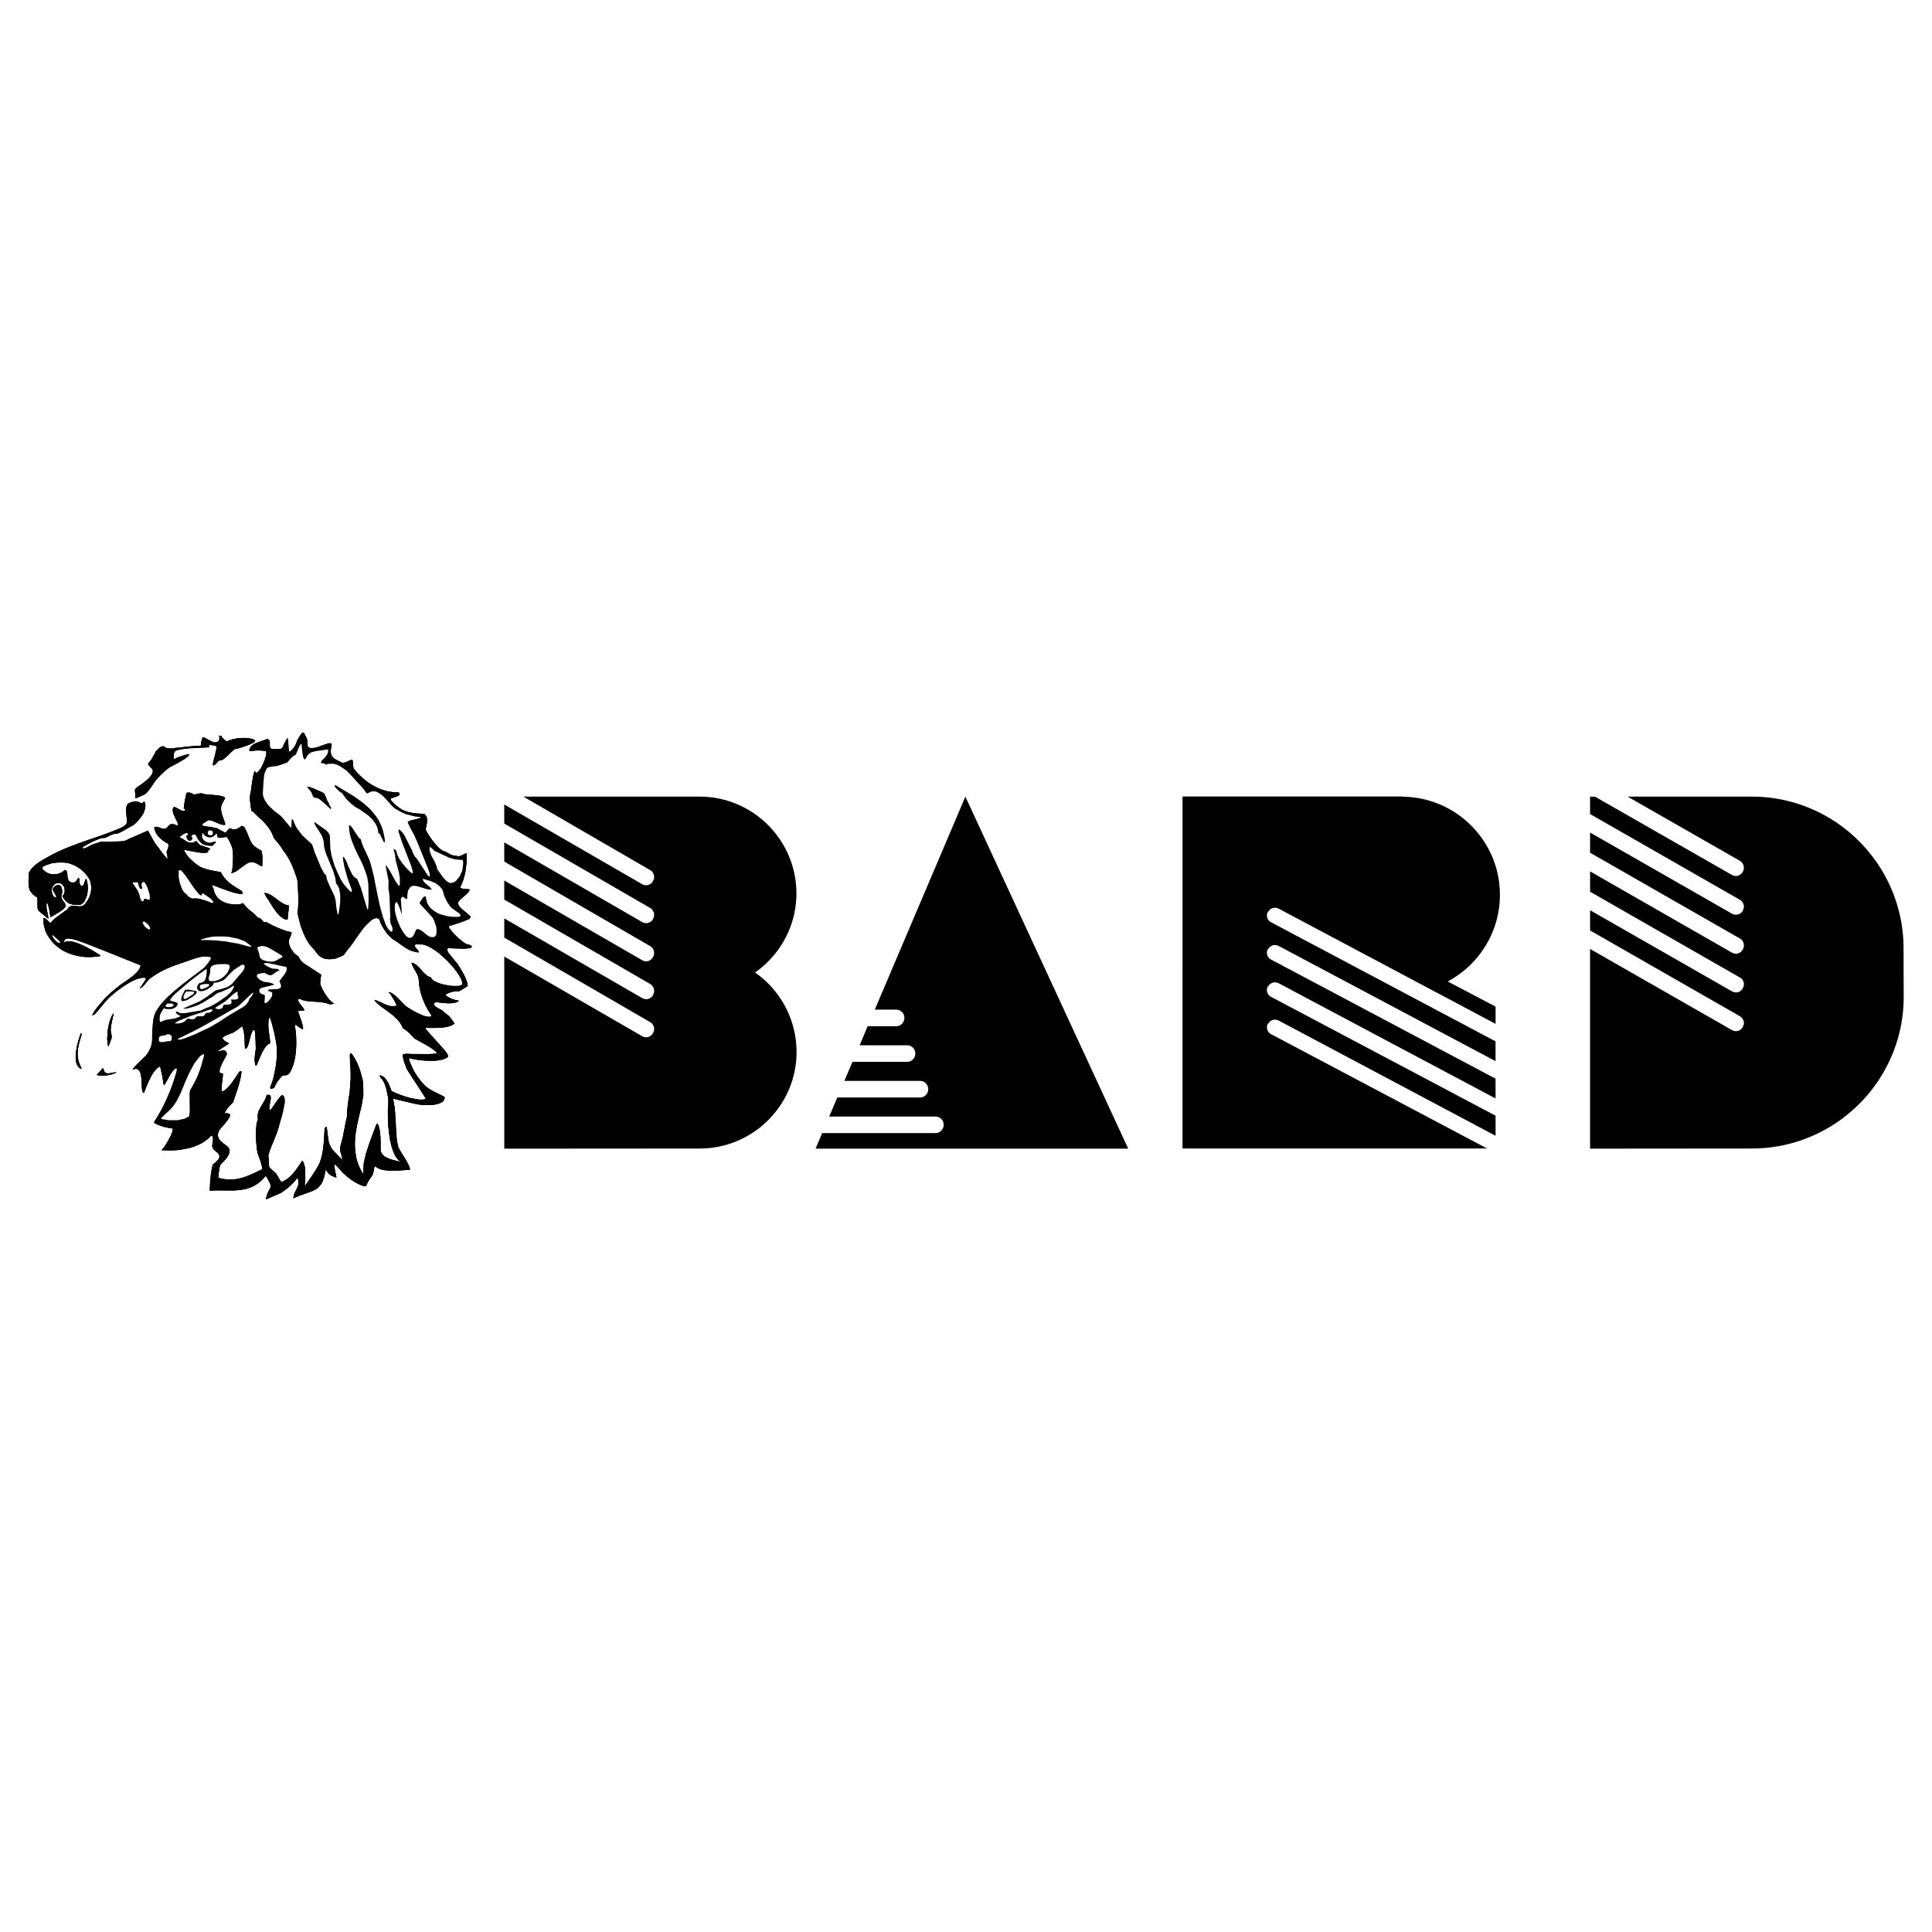 <?xml version="1.0" encoding="UTF-8"?> <svg xmlns="http://www.w3.org/2000/svg" width="2500" height="2500" viewBox="0 0 192.756 192.756"><g fill-rule="evenodd" clip-rule="evenodd"><path fill="#fff" d="M0 0h192.756v192.756H0V0z"></path><path d="M26.53 119.66c.099-.5.256-.784.477-1.221 0-.406-.268-.75-.436-1.069-.035-.006-.07-.012-.099-.012-1.552 1.837-3.349 1.302-5.535 1.431 0-.716.082-1.872.296-2.6.384-.319.925-.668.506-1.18-.82-.559-.483-.657-.483-1.535a2.92 2.92 0 0 1-.116-.174.278.278 0 0 0-.07-.012c-1.215 1.349-3.209 1.541-4.913 1.465v-.059c.36-.319 1.087-1.569 1.087-2.069-.018-.012-.035-.023-.046-.035-.663-.11-1.256-.244-1.814-.569.005-.041.011-.082.017-.116 1.029-1.581 1.75-3.291 2.25-5.093-.006-.082-.012-.163-.012-.244-.552.075-.959 1.424-1.296 1.715a19.242 19.242 0 0 0-.367-1.878c-.709.14-1.413 2.099-1.61 2.622h-.076c-.331-.61.111-2.197-.721-2.401l-.309.087c-.005-.022-.011-.04-.011-.058.413-.512.93-.941 1.377-1.413.268-.372.413-.697.541-1.128.029-1.075-.046-2.232.407-3.197 1.239-1.872 3.134-3.069 4.884-4.431.076-.098.721-.813.576-.999-.686-.099-.924-.093-1.61.133-.018.023-.523.174-.931.332-1.418.477-2.482.866-3.662 1.778-.053.059-.61.867-.872.844.168-.221.633-.803.599-1-.832-.25-2.424.953-3 1.378-.82.703-1.407 1.36-2.058 2.209-.093.053-.186.104-.273.163 0-.401 1.093-1.529 1.349-1.838.488-.441.971-.854 1.494-1.261.354-.25 2.041-1.273 1.948-1.925-2.163-.854-4.366-1.819-6.552-2.558-.5-.088-1.041-.32-1.087.319.773-.593 2.913.809 3.628 1.25l.018.07c-2.302.401-4.436-.367-5.494-2.482-.064-.262-.291-1.116-.163-1.308.297.041.5.482.68.482.489-.541 1.11-.913 1.687-1.354.325-.599.918-.221 1.512-.308.767-.628 1.034-1.663.744-2.605-.89-1.453-2.238-2.034-3.884-1.662-.773.273-1.285.349-.448.924.599.279 1.285.203 1.785-.245h.134c.384.384-.192 1.221.814 1.221.232-.105.285-.302.448-.465.18.087-.058.878.407.814.197-.198.191-.535.343-.727.32.715.221 2.209-.576 2.605-.918-.018-1.279 0-1.756-.803 0-.146.076-.198.151-.308.296-1.087-.965-1.529-1.256-.424.006.18.081.907.465.813 0-.465-.628-.686-.157-1.128.558-.296.727.059.756.623-.198.599-.046.686.349 1.238-.07.576-1.052.861-1.459 1.192l-.082.017a7.358 7.358 0 0 0-.291-1.413.285.285 0 0 0-.07.012c-.128.436.122 1.041.157 1.529a.056.056 0 0 0-.029.023c-.756-.639-.884-.721-1-.837-.105-.418.029-.901-.093-1.279-1.029-.587-.837-1.296-.837-2.384.372-.878 1.477-1.383 2.262-1.831 2.279-1.168 4.767-1.756 7.11-2.791.163-.116.354-.227.418-.413.053-1.168-.563-2.145 1.076-2.145.168.087.273.157.483.174.081-.076.081-.076.14-.174.017 0 .035.005.058.011.343.86-.482 1.866-1.128 2.366-.535.273-1.081.657-1.628.837-.599 0-.918.43-1.511.43-.698.238-1.256.529-1.878.901-.012.099-.012.099.018.145.296 0 .645-.25.895-.372.407-.151.407-.151.931-.309.512 0 2.273.151 2.674-.25.593-.256 1.186-.506 1.779-.756.14-.081.14-.081.197-.081.355.546.582 1.209 1.07 1.697.221.372.529.727.826 1.076.023-.005.047-.005.07-.005-.023-.314-.023-.314-.058-.489-.186-.139.343-.744.07-1.017-.576-.227-1.332-.971-1.332-1.617.518-.192.814.448 1.309.006.401-.541.535-.232 1.069-.174 0-.448-.843-1.424-.43-1.837.256 0 .907.54 1.134.36 0-.076.006-.146.011-.215l-.157.018c.023-.523.163-1.052.262-1.546.157-.157.529-.018.692.122.285 0 .546-.116.849-.116.587.215 2.07.093 2.325.477-.383.715-.488.75-.36 1.529.017.069.424 1.052.343 1.134-.593.058-1.099-.465-1.668-.465-.203.127-.401.255-.599.389-.006.041-.012.082-.012.128.18.151 1.151.209 1.465.297.047.023.744.447.872.447.332-.372.332-.372.424-.447.512.238.739.081 1.186-.232.122.017.157.046.268.133.582 1.326.512 1.674 1.692 2.337.146.418.093 1.064.087 1.523h-.157c-1.128-.785-1.372-.238-2.471.558-.146.053-.291.111-.431.169 0-.116.018-.134.07-.233.087-1.244.285-2.389-.57-3.401-.273.029-.599.116-.855.076-.087-.157-.087-.262-.11-.413-.023-.006-.046-.006-.064-.006-.395.517-.971.511-1.32-.035H20.2c-.227.459.156.837.563.994.297 0 .518-.151.756-.151.058.105-.262.366-.332.419-.877 0-1.25-.221-1.616-1.029-.192-.191-.454-.099-.488.157.035.029.075.058.116.093-.082.483-.623.25-.57-.221.047-.023.093-.046.146-.07l.018-.093c-.232-.291-.703.157-.872.291 0 .018.006.035.012.058.546.174.947.86 1.61.354.151.046.238.291.424.407.93.309.93.309.988.343 0 .018.006.035.012.058-.07.041-.134.087-.198.134l-.018.157c-.337.256-1.895-.157-2.389-.233.122.616 1.168 1.442 1.68 1.744.651.256 1.268.372 1.982.488.488.942 1.163 1.314 2.07 1.872.093.093.127.168.07.314-.86 0-2.174-.657-3.012-.913.012.145.035.198.14.349.227 1.326 1.418 1.68 2.628 1.599.291-.116.291-.116.349-.116.401.616.971.866 1.43 1.413.296.087.407.198.599.465h.273c.698.401 1.686.883 2.5 1.005.082.163-.209.634-.262.849 0 .558.355 1.162.82 1.511.174.041.168.082.227.268.483.686 1.482 1.099 2.186 1.623-.093.68-.093.68-.093.912.186.622.779 1.634 1.407 1.977-.151.018-.302.041-.448.064-1.035-.401-2.07-.116-3.006-.559h-.093c-.285.285.593.901.541 1.163-.506.035-.506.035-.604.07 0 .186.663 1.691.448 1.819-.204-.128-.506-.291-.64-.46h-.058l-.07.07c.204 1.552.238 3.232-.482 4.674-.268.291-.326.32-.704.297a3.02 3.02 0 0 0-.866 1.232c-.087.041-.302.157-.39.099a52.079 52.079 0 0 1-.018-.14c.518-1.284.704-2.668.657-4.046-.07-.506-.494-2.884-.762-2.884-.262.797.087 1.721.087 2.553-.029.028-.029.028-.163.063-.61.5-.878 1.453-1.198 2.163a.208.208 0 0 0-.064.012c-.221-.442-.064-1.21.006-1.657-.006-.181.006-1.616-.134-1.901a.854.854 0 0 0-.122-.012c-.349.354-.419 1.937-.82 1.872-.023-.093-.023-.581-.058-1.256a5.951 5.951 0 0 0-.198-.953c-.029-.006-.058-.012-.082-.012a7.055 7.055 0 0 1-.872.622c-.244.093-.994.309-1.058.575.232.268.337.332.668.483-.268.227-1.076.633-1.123.831.378-.104.896-.279.896.29-.186.442-.913 1.448-.674 1.844.07.029.261.029.291.058-.006.39-.227 1.5-.099 1.762.57 0 1.512-1.604 1.756-1.965a2.12 2.12 0 0 1 .192-.029c-.046.954-.541 2.187-.843 3.099-.273.279-.744.704-.82 1.104.245 0 .332-.046.546.14 0 .326-.837 1.221-1.046 1.453-.553.919.232 1.239.866 1.809.39.651-.431 1.325-.843 1.756-.07.424-.151.831-.174 1.262 1.57.523 2.988-.146 4.384-.849 0-.523-.303-1.151-.459-1.616-.18-1.053-.279-2.39.041-3.39-.174-.773.431-1.343.756-1.977.035-.14.07-.273.11-.407.797-.262.122 1.064.297 1.471.029 0 .058.006.087.012.384-.482.692-1.099 1.146-1.494.319.094.262.559.262.826-.157.54-.314 1.261-.622 2.459-.273.924-.733 1.785-1.006 2.715.018.308.058.581.075 1.162.512.559.785.768 1.192 1.5.861-.104 1.704-1.5 2.134-2.121.477.721.198 1.75.25 2.558.483-.721 1.041-1.471 1.442-2.244.436-1.181.477-2.319.523-3.569.069-.041.14-.082.209-.116.064.546.163 1.146.198 1.552.14.646.878 1.256 1.332 1.727.087-.069-.146-.744-.169-.837-.023-.563.128-.901.256-1.431.309-1.609.309-1.609.407-2 0-1.145.302-2.227.325-3.348.134-.873-.023-1.937-.035-2.814.035-.134.035-.134.07-.186h.058c.599.749.883 1.727 1.151 2.65.059.482.059 1.023.059 1.529-.413 2.622-1.64 5.273-.059 7.791.029.017.029.017.059 0l.035-.913c.233-1.326.796-2.728 1.279-3.971.023-.029.047-.053.07-.076.407.407.332 2.146.337 2.675.157.808 1.238.959 1.913 1.128v-.064c-.937-.622-1.117-3.099-1.175-3.971-.012-.744.041-1.488.041-2.232-.122-.581-.25-1.64-.727-2.035a12.689 12.689 0 0 0-.157-.29c.651 0 1.017 1.023 1.191 1.534.599.338 2.803 1.169 3.413.791 0-.169-1.581-2.494-1.86-2.941-.151-.332-.465-1.146-.418-1.478.059-.028.059-.028.273-.069.43 0 2.813.169 3.157-.087-.633-.634-1.529-1.035-2.285-1.46-.244-.261-.797-.895-1.122-.987-.529-1.32-1.913-1.797-2.826-2.762-.005-.029-.005-.053-.005-.076.604.1 1.447.854 2.168.57 0-.297-.546-1.123-.773-1.35.506 0 1.308 1.035 1.686 1.384.436.285 1.953 1.297 2.575 1.029 0-.035.006-.069.012-.104-.796-1.151-1.191-2.279-1.279-3.646-.116-.604-.61-1.087-.709-1.599.791.128 1.082 1.209 1.93 1.465.186.669 2.668 1.105 3.11.727.134-.546-.552-1.302-.843-1.691-.651-.738-2.646-2.89-3.895-2.268 0 .314.436.459.395.727-.89-.058-1.587-.657-2.285-1.145-.744-.396-1.378-1.332-1.599-2.1-.727-.912-2.576 2.175-2.762 2.431-.285.366-.57.732-.854 1.104-1.175.552-2.175.651-2.884-.552-1.035-.994-1.36-2.273-1.68-3.604.082-.954.076-1.82 0-2.75.041-.994-.506-2.011-.948-2.849-.418-.623-.918-1.454-1.436-1.936-.343-1.175-1.279-1.849-2.082-2.651-.052-.023-.099-.046-.146-.064-.093-.68-.232-1.267-.058-1.918.093-.686.163-1.39.36-2.035h.075c0 .035 0 .076.006.116.384.32 1.273-1.738 1.082-2.122-.646-.099-1.018-.076-1.663 0 0-.814 1.157-.924 1.738-1.204.57.093.064.797.448.971.32.041.948.145 1.151-.163.07-.32.279-.628.454-.896.174.354.018.948.174 1.349.244 0 .599-.628.709-.825.064-.343.36-.797.593-1.059.058 0 .116.006.174.012.291.57.338.634.355 1.262.273.82 2.104-.547 2.413-.14-.256 1.232-.029 1.332 1.047 1.854.441 0 .622-.25 1.011-.291.082.104.041.616.139.884 1.146 1.384 2.611 2.372 4.489 2.372.058.058.052.134.07.244-.209.163-.64.268-.896.366 0 .32.849.901 1.116 1.087.744.354 1.419.407 2.25.43.529.529.163.971.163 1.623.39.715.971 1.61 1.68 2.063.5.14.785.5 1.354.5.419.209.779-.285 1.047-.221 0 1.215-.128 2.244-.651 3.354 0 .029.006.064.012.099.302.069.587.099.918.116-.082.57-1.11.896-1.18 1.413.058.058.07.093.093.192.32.424.785.721 1.186 1.104 0 .076-.082.187-.128.256-.686.238-1.372.477-2.052.715 0 .437 1.372 1.547 1.727 1.773.186.053.57.058.57.32-.448.268-1.756.116-2.337.087a.721.721 0 0 0-.116.075c0 .483.762 1.146 1.076 1.564.302.488.971 1.482.971 2.146-.727.465-.727.465-.843.511-.488 0-.942.082-1.349.338v.081c.413.308.761.43 1.291.529.006.006.011.018.017.029-.627.4-1.558.186-2.244.127-.755.187.396.704.616.832.192.191.442.384.681.569.174.238.349.477.523.721-.547.547-2.244.437-2.89.437a.444.444 0 0 0-.012.087c.64.738 1.343 1.5 2 2.25.104.169.227.297.25.523-.581.715-3.151.36-3.901.151.081.93 1.052 2.227 1.75 2.889.21.151.419.303.634.454 1.047.465 1.047.465 1.18.552 0 .988-2.052.809-2.674.728-.756-.157-2.267-.541-2.442-.564 0 .303.093.669.146.982.087 1.187.041 2.681.349 3.854.174.419 1.267 1.901 1.151 2.256-1 .041-2.599.331-3.447-.349a.285.285 0 0 0-.07.012c-.064.29-.11.634-.232.913a4.21 4.21 0 0 0-.628 1.063c-.761 0-1.843-.919-2.366-1.407-.157-.174-.582-.727-.756-.762-.035.482.105.809.175 1.297-.465-.128-.796-.314-1.006-.738-.023 0-.046 0-.069.006-.163.768-.256 1.343-.884 1.86-.744.384-1.57.604-2.325.948.046-.814.715-1.146.43-2.006h-.058c-.471.587-.995 1.034-1.611 1.471-.506.217-1.012.426-1.512.641z"></path><path d="M16.792 111.76l-.704-.122v-.099l.942-.89c1.349-1.563 1.535-3.825 2.977-5.313.14-.088.175-.157.355-.134-.116 1.203-.849 2.552-1.413 3.604-.093.819.053 1.686-.076 2.518-.232.465-1.674.436-2.081.436z" fill="#fff"></path><path d="M9.949 107.324c-.25-.059-.25-.059-.291-.088.146-.186.401-.424.564-.634.075 0 .075 0 .104.035.146.808.767.279 1.291.366-.557.251-1.069.321-1.668.321zM8.031 106.603c-.971-.546-.215-2.778.035-3.534.058.041.058.075.07.174-.372 1.25-.657 2.14.012 3.355-.042 0-.083 0-.117.005zM10.804 104.388c-.25-.75 0-2.756.541-3.296-.116.563-.302 1.156-.302 1.744.041.238.128.477.099.738-.14.262-.198.546-.32.813a.115.115 0 0 1-.018.001z"></path><path d="M16.095 103.969c-.175-.04-.175-.04-.233-.075 0-.866.349-.337.832-.721.413.035.575.29.331.698-.326 0-.611.086-.93.098zM17.757 103.72a.285.285 0 0 1-.012-.07c2.052-1 4.168-2.087 6.098-3.325.198-.181 1.163-1.221 1.431-1.285-.087.244-.232.431-.396.622-.099.331-.32.587-.593.791-1.146.674-2.279 1.424-3.424 2.081-.825.377-2.197 1.186-3.104 1.186zM17.524 102.108c-.029-.011-.052-.022-.076-.028.425-.32 1.041-.5 1.553-.709.668-.21 1.494-.582 2.186-.663 0 .319-.407.343-.639.354-.273.424-.396.331-.89.331-.459.46-.482.198-.988.25-.337.408-.657.465-1.146.465zM15.996 101.976c-.268-.425.127-1.029.332-1.361.663 0 .947.204 1.401-.371-.005-.053-.012-.104-.018-.157-.232-.151-.511-.169-.721-.273 0-.227.343-.512.488-.657.43-.372 2.773-2.477 3.151-2.424-.017.669-.012 1.221-.756 1.349-.174.273-.291.354-.127.686.442.378 1.389-.238 1.587-.697.302-.099.634-.116.959-.279.203-.168 2.191-2.354 2.104-1.203-.32.563-.831 1.081-1.25 1.581-.506.39-1.052.5-1.646.646-.512.372-1.035.744-1.569 1.087-1.628.698-1.628.698-1.651.727 1.041.082 2.57-.906 3.396-1.54a7.745 7.745 0 0 0 1.604-.738c.023 0 .046.006.07.012-.303 1.221-2.314 1.977-3.302 2.453-.675.11-1.5.366-2.174.232-.093-.069-.215-.191-.32-.087l.018.134c.139.104.296.162.441.273-.587.361-1.372.321-2.017.607zM21.733 100.673c-.139-.023-.221-.029-.244-.14.325-.209.651-.418.976-.622.32-.273.809-.89 1.244-.947 0 .663.274.761-.639.761-.012.007-.017.018-.023.029.215.541-.343.482-.732.494-.035.029-.07.204-.11.285-.134.134-.291.14-.472.14z" fill="#fff"></path><path d="M16.751 100.481c-.128-.018-.145-.035-.227-.088 0-.122.087-.18.157-.268.279 0 .36-.022.64.094-.047.285-.337.251-.57.262zM26.414 100.086c-.035-.279.011-.523.011-.773-.151-.128-.32-.134-.477-.244-.436-.768 1.232-.604 1.418-.843-.523-.291-1.668-.216-1.756-.931.663-.529.89.035 1.5-.012.25-.134.431-.354.721-.424l.035-.053c-.203-.197-.454-.157-.715-.175a5.778 5.778 0 0 1-.814-.43.297.297 0 0 1-.012-.063c.523-.222 1.494.227 2.064.296.64.187-.337 1.209-.512 1.442.041.232.273.459.076.697-.401.209-.866.023-1.204.191.006.035.012.076.023.116.146.035.232.053.378.157.002.374-.306 1.049-.736 1.049z" fill="#fff"></path><path d="M18.188 99.882c-.32-.157.174-.924.256-1.093.296-.145.819.041 1.139.104.313.315-1.128.989-1.395.989z"></path><path d="M18.379 99.667c-.023-.018-.041-.029-.058-.04 0-.809.36-.762 1.029-.675 0 .343-.68.686-.971.715zM20.048 98.679c-.146-.099-.122-.232-.093-.378.25-.122.646-.186.924-.093-.035.302-.569.471-.831.471zM20.978 97.883c-.035-.012-.07-.023-.099-.035-.14-.326.093-.844.105-1.204.203-.569 1.331-.54 1.814-.401.035.029.075.059.116.088.029.809-.808 1.325-1.471 1.553l-.465-.001zM26.821 95.935c-1.035-.215-.855-.43-1.134-1.308-.006-.046-.006-.093-.006-.134.204-.029.349-.099.582-.11.442.104 1.907.767 1.907 1.116-.565.296-.739.436-1.349.436zM24.949 94.458c-1.535-.39-3.302-.808-4.883-.646v-.069c1.558-.518 3.755-.5 5.011.686a.11.11 0 0 0-.017.029h-.111zM5.862 94.074c-.291-.128-.593-.5-.64-.785.25.123.604.477.791.733-.046.046-.081.052-.151.052zM40.797 93.568c-.826-.529-1.768-2.686-1.285-3.552.023-.005.052-.012.082-.012.203.367.349.791.482 1.209.029-.593-.262-1.221.029-1.721.221 0 .279.168.517.198.029-.564.012-1.262.715-1.314.57.076 1.116.396 1.715.378 0-.221-.657-.657-.837-.889a2.115 2.115 0 0 1-.023-.198c1.006.343 1.843.448 2.099 1.651.198.431.413.809.698 1.221.262.186.948.488.948.872-1 .297-2.64-.238-3.204-1.116-.082-.186-.238-.82-.273-.855-.291 0-.559.454-.593.692.668.779 2.099 1.919 1.611 3.198-.611.709-1.471-.965-1.965-.558-.193.43-.227.762-.716.796z" fill="#fff"></path><path d="M38.995 92.946c-.169-.197-.32-.36-.46-.57-.75-2.035-1.029-4.127-1.552-6.197-.273-.861-.779-1.605-.994-2.465-.39-.221-.948-1.564-1.175-1.337.087 1.779 1.192 3.314 1.785 5 .232 1.035.191 2.215.134 3.296a.222.222 0 0 0-.047.058c-.017-.018-.035-.029-.052-.041-.128-.43-.739-2.965-1.169-3.093-.546-.436-.895-2.029-1.238-2.11 0 1.064.506 2.302.878 3.308v.151c-.041.041-.099.018-.146.012-1.174-1.238-1.715-2.651-2.006-4.291-.017-.43-.029-.854-.041-1.279-.227-.622-1.023-1.012-1.518-1.36-.145.145.611 1.163.762 1.453.146.512.192 1.047.332 1.593.424 1.029.878 1.965 1.046 3.099.628.5.418 2.431.215 3.041-.023.006-.047.012-.07.023a26.431 26.431 0 0 1-.204-1.454c-.238-.872-.756-1.604-.947-2.482-.111-.076-.111-.076-.198-.174a20.501 20.501 0 0 1-1.198-2.89c-.832-.756-1.471-1.331-1.86-2.384-.047-.046-.087-.093-.128-.134-.163.244 0 .564-.093.843-.186 0-.802-.918-1.046-1.163-.802-.646-1.506-1.122-1.779-2.122 0-.605-.017-2.337.518-2.715.668-.151 1.244-.238 1.919-.494.279-.326.477-.587.854-.773.151-.366.291-.715.482-1.046.029 0 .058.006.087.012.011.134.035 1.5.36 1.5.222-.32.262-.512.634-.709.407-.128 1.244-.326 1.657-.268-.023.39-.128.582-.407.889-.221.18-.268.209-.297.483.186 0 .297-.041.465.128 1.424-.354 2.302.791 3.18 1.791.309.32.309.32.64.709.314.488.221.43.756.174 1.128 0 1.512 1.064 2.343 1.715.332.192.68.378 1.046.552.854.209.854.209.889.233.605.058.605.058.623.075-.349.279-.937.175-1.291.459v.093c.809 1.681 1.802 3.425 2.209 5.273a.493.493 0 0 0-.029.087h-.076c-.535-.599-.825-1.453-1.389-1.965-.459-.89-.814-2.18-1.593-2.727-.018.006-.035.018-.052.029.029.384.204.796.332 1.186.006.018 1.39 3.25 1 3.157-.622-.57-1.082-1.111-1.448-1.843-.064-.262-.111-.535-.378-.599.046.192.093.383.146.582.116 1.029.622 2.029.448 3.099-.023 0-.047.006-.07.011-.459-.68-.837-1.424-1.279-2.081-.006.058-.012.116-.012.174.313 1.703.378 3.354.447 5.116-.197.396.436 1 .146 1.36-.033.002-.062.002-.091.002zM14.851 92.737c-.285-.175-.634-.425-.599-.779.32 0 .727.384.727.732-.041.036-.041.036-.128.047z" fill="#fff"></path><path d="M28.548 91.749c-.901-.256-1.518-1.64-1.989-2.279-.076-.174-.157-.291-.174-.366.837 0 1.482 1.093 2.424 1.238 0 .465-.082.93-.116 1.396a.949.949 0 0 0-.145.011z"></path><path d="M21.112 90.08c-.663-.296-1.221-.447-1.918-.447-.303-.099-.425-.204-.599-.442-.505-.25-1.023-1.977-.698-2.383.465.064 1.308 1.576 1.529 1.895.174.209.383.587.697.64.018-.07.035-.14.059-.209.163.029 1.227.686 1.052.941a.708.708 0 0 0-.122.005zM14.176 89.923c-.215-.232-.227-.506-.302-.779-.168-.355-.582-.814-.628-1.105.442-.012.442-.012.5.006.146.261.029.668.448.634-.041-.32-.14-.436.058-.692.471.076.721 1.285.686 1.738-.163.082-.378-.047-.529-.07-.099.135-.018.268-.233.268zM44.901 88.086c-.552-.157-.982-.947-1.267-1.349-.11-.5-.965-1.884-.744-2.221.134 0 .332.238.424.36.773.354 1.854 1.018 2.791.901.204.134.046.878.029 1.041-.227.559-.54 1.268-1.233 1.268z" fill="#fff"></path><path d="M38.332 84.034c-.268-.268-.32-.687-.593-.959-.18-1.198-.884-1.64-1.808-2.296-.727-.401-1.332-.89-1.745-1.582-.302-.268-.744-.459-.785-.867.006-.011.018-.017.029-.023 2.052 1.245 3.994 2.204 4.796 4.616.069.372.146.715.174 1.104-.022.001-.045.001-.068.007z"></path><path d="M20.879 83.336c-.174-.146-.133-.157-.145-.355.424-.424.837.355.145.355z" fill="#fff"></path><path d="M32.966 80.702c-.418-.389-.994-1.104-1.587-1.104-.204-.169-.238-.349-.326-.57-.029-.035-.413-.407-.372-.535.482.035 1.436.372 1.721.744.198.448.378.942.651 1.378 0 .076-.029.087-.087.087zM13.479 79.645c.058-.343-.012-.57-.012-.872.285-.39 2.128-1.314 1.721-2.053-.518-.563-.512-.372-.093-.93.268-.424.576-1.227 1.117-1.332.278.151.86.354 1.18.174.657-.075.988-.093 1.146-.134 1.453-.099 1.453-.099 1.5-.122.198-1.331.146-.668 1.366-.302.436-.035.512-.203.482-.622-.046-.011-.093-.023-.134-.029h.366l-.018.081c.163.151.326.419.582.454.692-.36 2.047-.482 2.768-.099 0 .029 0 .058.005.087-.087.052-.099.041-.133.14a8.614 8.614 0 0 1-1.883.646c-.471.302-.809.849-1.32 1.104-.477 0-.471.465-.872.523 0-.576.36-1.273.36-1.867-.163-.163-.558-.174-.779-.157 0 .087.093.116.069.221-1.116.052-2.343.012-3.389.349-.221.221-.18.518-.175.826l.035.017c.431-.215 1-.43 1.477-.512.239.238-1.668 1.181-1.901 1.297a8.215 8.215 0 0 0-1.454 1.383c-.25.367-.651 1.082-1.064 1.349-.314.118-.64.298-.947.38zM19.949 73.464h.447-.447z"></path><path d="M26.53 119.66c.099-.5.256-.784.477-1.221 0-.406-.268-.75-.436-1.069-.035-.006-.07-.012-.099-.012-1.552 1.837-3.349 1.302-5.535 1.431 0-.716.082-1.872.296-2.6.681-.558.977-.819.175-1.412-.518-.564.087-.971-.268-1.477a.278.278 0 0 0-.07-.012c-1.215 1.349-3.209 1.541-4.913 1.465v-.059c.36-.319 1.087-1.569 1.087-2.069-.018-.012-.035-.023-.046-.035-.663-.11-1.256-.244-1.814-.569.005-.041.011-.082.017-.116 1.029-1.581 1.75-3.291 2.25-5.093-.006-.082-.012-.163-.012-.244-.552.075-.959 1.424-1.296 1.715a19.242 19.242 0 0 0-.367-1.878c-.709.14-1.413 2.099-1.61 2.622h-.076c-.331-.61.111-2.197-.721-2.401l-.309.087c-.005-.022-.011-.04-.011-.058.413-.512.93-.941 1.377-1.413.768-1.063.611-2.156.675-3.453.18-1.303 1.349-2.268 2.291-3.058 1.099-.86 2.756-1.814 3.448-3.059.081-.732-2.285.181-2.547.279-1.418.477-2.482.866-3.662 1.778-.053.059-.61.867-.872.844.168-.221.633-.803.599-1-1.029-.309-3.052 1.418-3.721 1.994-.488.529-1.041 1.4-1.61 1.756 0-.401 1.093-1.529 1.349-1.838.488-.441.971-.854 1.494-1.261.354-.25 2.041-1.273 1.948-1.925-2.163-.854-4.366-1.819-6.552-2.558-.5-.088-1.041-.32-1.087.319.773-.593 2.913.809 3.628 1.25l.018.07c-2.471.43-5.017-.546-5.651-3.099-.006-.157-.07-.593-.006-.692.297.041.5.482.68.482.489-.541 1.11-.913 1.687-1.354.389-.715 1.11.018 1.703-.465 1.482-1.832.32-3.564-1.703-4.169-.459-.035-2.582-.099-2.494.616.587.646 1.512.744 2.203.122h.134c.221.221.029 1.668.971 1.146.151-.186.233-.331.291-.39.18.087-.058.878.407.814.197-.198.191-.535.343-.727.32.715.221 2.209-.576 2.605-.918-.018-1.279 0-1.756-.803 0-.146.076-.198.151-.308.296-1.087-.965-1.529-1.256-.424.006.18.081.907.465.813 0-.465-.628-.686-.157-1.128.959-.512.657.722.657 1.187.314.535.674.604.197 1.104-.215.163-1.018.727-1.291.779a7.358 7.358 0 0 0-.291-1.413.285.285 0 0 0-.07.012c-.128.436.122 1.041.157 1.529a.056.056 0 0 0-.029.023c-1.204-1.018-1.012-.582-1.058-2.017-.012-.035-.023-.07-.035-.099-1.029-.587-.837-1.296-.837-2.384.372-.878 1.477-1.383 2.262-1.831 2.279-1.168 4.767-1.756 7.11-2.791.163-.116.354-.227.418-.413.053-1.168-.563-2.145 1.076-2.145.168.087.273.157.483.174.081-.076.081-.076.14-.174.017 0 .035.005.058.011.343.86-.482 1.866-1.128 2.366-.535.273-1.081.657-1.628.837-.599 0-.918.43-1.511.43-.698.238-1.256.529-1.878.901-.012.099-.012.099.018.145.296 0 .645-.25.895-.372 1.104-.407 2.052-.274 3.215-.367.709-.25 1.453-.657 2.168-.948.14-.081.14-.081.197-.081.355.546.582 1.209 1.07 1.697.221.372.529.727.826 1.076.023-.005.047-.005.07-.005-.023-.314-.023-.314-.058-.489-.186-.139.343-.744.07-1.017-.576-.227-1.332-.971-1.332-1.617.518-.192.814.448 1.309.006.401-.541.535-.232 1.069-.174 0-.448-.843-1.424-.43-1.837.32 0 1.099.767 1.145.145l-.157.018c.023-.523.163-1.052.262-1.546.157-.157.529-.018.692.122.488 0 .634-.209 1.14 0 .36.035 1.813.029 2.034.36-.383.715-.488.75-.36 1.529.017.069.424 1.052.343 1.134-.593.058-1.099-.465-1.668-.465-.203.127-.401.255-.599.389-.006.041-.012.082-.012.128.18.151 1.151.209 1.465.297.047.023.744.447.872.447.332-.372.332-.372.424-.447.512.238.739.081 1.186-.232.512.081.715 1.465 1.204 2.006.221.168.494.319.756.465.146.418.093 1.064.087 1.523h-.157c-1.372-.953-1.506.169-2.901.727 0-.116.018-.134.07-.233.087-1.244.285-2.389-.57-3.401-.273.029-.599.116-.855.076-.087-.157-.087-.262-.11-.413-.023-.006-.046-.006-.064-.006-.395.517-.971.511-1.32-.035h-.058c-.309.616.36.994.895.994.384-.151.384-.151.424-.151.058.105-.262.366-.332.419-.877 0-1.25-.221-1.616-1.029-.192-.191-.454-.099-.488.157.035.029.075.058.116.093-.082.483-.623.25-.57-.221.047-.023.093-.046.146-.07l.018-.093c-.232-.291-.703.157-.872.291 0 .018.006.035.012.058.546.174.947.86 1.61.354.151.046.238.291.424.407.93.309.93.309.988.343 0 .018.006.035.012.058-.07.041-.134.087-.198.134l-.018.157c-.337.256-1.895-.157-2.389-.233.122.616 1.168 1.442 1.68 1.744.651.256 1.268.372 1.982.488.488.942 1.163 1.314 2.07 1.872.093.093.127.168.07.314-.86 0-2.174-.657-3.012-.913.012.145.035.198.14.349.227 1.326 1.418 1.68 2.628 1.599.291-.116.291-.116.349-.116.401.616.971.866 1.43 1.413.296.087.407.198.599.465h.273c.698.401 1.686.883 2.5 1.005.082.163-.209.634-.262.849 0 .703.418 1.186.977 1.575.291.809 1.564 1.308 2.256 1.826-.093.68-.093.68-.093.912.186.622.779 1.634 1.407 1.977-.151.018-.302.041-.448.064-1.035-.401-2.07-.116-3.006-.559h-.093c-.285.285.593.901.541 1.163-.506.035-.506.035-.604.07 0 .186.663 1.691.448 1.819-.204-.128-.506-.291-.64-.46h-.058l-.07.07c.18 1.412.332 3.803-.715 4.924a1.177 1.177 0 0 1-.471.047 3.02 3.02 0 0 0-.866 1.232c-.087.041-.302.157-.39.099a52.079 52.079 0 0 1-.018-.14c.518-1.284.704-2.668.657-4.046-.07-.506-.494-2.884-.762-2.884-.262.797.087 1.721.087 2.553-.029.028-.029.028-.163.063-.61.5-.878 1.453-1.198 2.163a.208.208 0 0 0-.064.012c-.221-.442-.064-1.21.006-1.657-.006-.181.006-1.616-.134-1.901a.854.854 0 0 0-.122-.012c-.349.354-.419 1.937-.82 1.872-.023-.093-.023-.581-.058-1.256a5.951 5.951 0 0 0-.198-.953c-.029-.006-.058-.012-.082-.012a7.055 7.055 0 0 1-.872.622c-.244.093-.994.309-1.058.575.232.268.337.332.668.483-.268.227-1.076.633-1.123.831.378-.104.896-.279.896.29-.186.442-.913 1.448-.674 1.844.07.029.261.029.291.058-.006.39-.227 1.5-.099 1.762.57 0 1.512-1.604 1.756-1.965a2.12 2.12 0 0 1 .192-.029c-.046.954-.541 2.187-.843 3.099-.273.279-.744.704-.82 1.104.245 0 .332-.046.546.14 0 .326-.837 1.221-1.046 1.453-.553.919.232 1.239.866 1.809.39.651-.431 1.325-.843 1.756-.07.424-.151.831-.174 1.262 1.57.523 2.988-.146 4.384-.849 0-.523-.303-1.151-.459-1.616-.18-1.053-.279-2.39.041-3.39-.197-.86.628-1.569.866-2.384.797-.262.122 1.064.297 1.471.029 0 .058.006.087.012.384-.482.692-1.099 1.146-1.494.715.215-.297 3.018-.36 3.285-.273.924-.733 1.785-1.006 2.715.018.308.058.581.075 1.162.512.559.785.768 1.192 1.5.861-.104 1.704-1.5 2.134-2.121.477.721.198 1.75.25 2.558.483-.721 1.041-1.471 1.442-2.244.436-1.181.477-2.319.523-3.569.069-.041.14-.082.209-.116.11.959.076 1.441.547 2.249.325.344.651.687.982 1.029.087-.069-.146-.744-.169-.837-.023-.563.128-.901.256-1.431.309-1.609.309-1.609.407-2 0-1.145.302-2.227.325-3.348.134-.873-.023-1.937-.035-2.814.035-.134.035-.134.07-.186h.058c.954 1.191 1.209 2.686 1.209 4.18a373.5 373.5 0 0 0-.157 1.006c-.558 2.273-1.262 4.622.099 6.785.029.017.029.017.059 0 .064-1.757.691-3.273 1.313-4.884.023-.029.047-.053.07-.076.407.407.332 2.146.337 2.675.157.808 1.238.959 1.913 1.128v-.064c-.937-.622-1.117-3.099-1.175-3.971-.012-.744.041-1.488.041-2.232-.122-.581-.25-1.64-.727-2.035a12.689 12.689 0 0 0-.157-.29c.651 0 1.017 1.023 1.191 1.534.599.338 2.803 1.169 3.413.791 0-.169-1.581-2.494-1.86-2.941-.151-.332-.465-1.146-.418-1.478.059-.028.059-.028.273-.069.43 0 2.813.169 3.157-.087-.633-.634-1.529-1.035-2.285-1.46-.244-.261-.797-.895-1.122-.987-.529-1.32-1.913-1.797-2.826-2.762-.005-.029-.005-.053-.005-.076.604.1 1.447.854 2.168.57 0-.297-.546-1.123-.773-1.35.506 0 1.308 1.035 1.686 1.384.436.285 1.953 1.297 2.575 1.029 0-.035.006-.069.012-.104-.796-1.151-1.191-2.279-1.279-3.646-.116-.604-.61-1.087-.709-1.599.791.128 1.082 1.209 1.93 1.465.192.681 2.89 1.157 3.14.657-.076-1.296-3.326-4.61-4.767-3.89 0 .314.436.459.395.727-.89-.058-1.587-.657-2.285-1.145-.744-.396-1.378-1.332-1.599-2.1-.727-.912-2.576 2.175-2.762 2.431-.285.366-.57.732-.854 1.104-1.175.552-2.175.651-2.884-.552-1.035-.994-1.36-2.273-1.68-3.604.093-1.029.157-2.349-.018-3.332-.349-1.023-.692-2.093-1.395-2.907-.273-.448-.611-.959-.971-1.296-.343-1.175-1.279-1.849-2.082-2.651-.052-.023-.099-.046-.146-.064-.093-.68-.232-1.267-.058-1.918.093-.686.163-1.39.36-2.035h.075c0 .035 0 .076.006.116.384.32 1.273-1.738 1.082-2.122-.646-.099-1.018-.076-1.663 0 0-.814 1.157-.924 1.738-1.204.57.093.064.797.448.971 1.372.18.971-.105 1.604-1.058.174.354.018.948.174 1.349.18 0 .465-.424.564-.546.239-.477.378-.936.739-1.337.058 0 .116.006.174.012.291.57.338.634.355 1.262.273.82 2.104-.547 2.413-.14-.256 1.232-.029 1.332 1.047 1.854.441 0 .622-.25 1.011-.291.082.104.041.616.139.884 1.146 1.384 2.611 2.372 4.489 2.372.058.058.052.134.07.244-.209.163-.64.268-.896.366 0 .32.849.901 1.116 1.087.744.354 1.419.407 2.25.43.529.529.163.971.163 1.623.39.715.971 1.61 1.68 2.063.5.14.785.5 1.354.5.419.209.779-.285 1.047-.221 0 1.215-.128 2.244-.651 3.354 0 .029.006.064.012.099.302.069.587.099.918.116-.082.57-1.11.896-1.18 1.413.058.058.07.093.093.192.32.424.785.721 1.186 1.104 0 .413-1.82.849-2.18.971 0 .437 1.372 1.547 1.727 1.773.186.053.57.058.57.32-.61.366-2.035-.14-2.454.163 0 .483.762 1.146 1.076 1.564.302.488.971 1.482.971 2.146-.727.465-.727.465-.843.511-.488 0-.942.082-1.349.338v.081c.413.308.761.43 1.291.529.006.006.011.018.017.029-.627.4-1.558.186-2.244.127-.796.198.611.826.832 1.047.436.331.651.604.989 1.075-.547.547-2.244.437-2.89.437a.444.444 0 0 0-.012.087c.64.738 1.343 1.5 2 2.25.104.169.227.297.25.523-.581.715-3.151.36-3.901.151.081.93 1.052 2.227 1.75 2.889.576.413 1.221.622 1.814 1.006 0 .988-2.052.809-2.674.728-.756-.157-2.267-.541-2.442-.564 0 .303.093.669.146.982.087 1.187.041 2.681.349 3.854.174.419 1.267 1.901 1.151 2.256-1 .041-2.599.331-3.447-.349a.285.285 0 0 0-.07.012c-.064.29-.11.634-.232.913a4.21 4.21 0 0 0-.628 1.063c-.761 0-1.843-.919-2.366-1.407-.157-.174-.582-.727-.756-.762-.035.482.105.809.175 1.297-.465-.128-.796-.314-1.006-.738-.023 0-.046 0-.069.006-.413 1.93-.826 1.919-2.646 2.547-.191.087-.378.174-.563.262.046-.814.715-1.146.43-2.006h-.058c-.947 1.182-1.731 1.525-3.121 2.112z"></path><path d="M16.792 111.76l-.704-.122v-.099c.623-.588 1.123-1.053 1.582-1.762.268-.547 1.808-4.697 2.692-4.575-.116 1.203-.849 2.552-1.413 3.604-.093.819.053 1.686-.076 2.518-.232.465-1.674.436-2.081.436z" fill="#fff"></path><path d="M9.949 107.324c-.25-.059-.25-.059-.291-.088.146-.186.401-.424.564-.634.075 0 .075 0 .104.035.146.808.767.279 1.291.366-.557.251-1.069.321-1.668.321zM8.031 106.603c-.971-.546-.215-2.778.035-3.534.058.041.058.075.07.174-.372 1.25-.657 2.14.012 3.355-.042 0-.083 0-.117.005zM10.804 104.388c-.25-.75 0-2.756.541-3.296-.116.563-.302 1.156-.302 1.744.123.697.105.86-.221 1.552h-.018z"></path><path d="M16.095 103.969c-.175-.04-.175-.04-.233-.075 0-.866.349-.337.832-.721.413.035.575.29.331.698-.326 0-.611.086-.93.098zM17.757 103.72a.285.285 0 0 1-.012-.07c2.052-1 4.168-2.087 6.098-3.325.198-.181 1.163-1.221 1.431-1.285-.14.39-.651 1.163-.988 1.413-1.146.674-2.279 1.424-3.424 2.081-.826.377-2.198 1.186-3.105 1.186zM17.524 102.108c-.029-.011-.052-.022-.076-.028.873-.651 2.407-.988 3.471-1.35.087-.011.174-.017.267-.022 0 .319-.407.343-.639.354-.273.424-.396.331-.89.331-.459.46-.482.198-.988.25-.336.408-.656.465-1.145.465zM15.996 101.976c-.268-.425.127-1.029.332-1.361.343 0 1.459.181 1.383-.528-.232-.151-.511-.169-.721-.273 0-.227.343-.512.488-.657.43-.372 2.773-2.477 3.151-2.424-.017.669-.012 1.221-.756 1.349-.785 1.215 1.076.884 1.459-.012.302-.099.634-.116.959-.279.203-.168 2.191-2.354 2.104-1.203-.488.866-1.186 1.709-2.14 2.034-.965.245-1.506.751-2.325 1.279-1.628.698-1.628.698-1.651.727 1.041.082 2.57-.906 3.396-1.54.227-.076 1.622-.738 1.674-.727-.303 1.221-2.314 1.977-3.302 2.453-.675.11-1.5.366-2.174.232-.093-.069-.215-.191-.32-.087l.018.134c.139.104.296.162.441.273-.586.364-1.371.324-2.016.61zM21.733 100.673c-.139-.023-.221-.029-.244-.14.755-.471 1.389-1.069 2.104-1.563.035-.006.076-.006.116-.006 0 .663.274.761-.639.761-.012.007-.017.018-.023.029.215.541-.343.482-.732.494-.279.233.023.425-.582.425z" fill="#fff"></path><path d="M16.751 100.481c-.128-.018-.145-.035-.227-.088 0-.122.087-.18.157-.268.279 0 .36-.022.64.094-.047.285-.337.251-.57.262zM26.414 100.086c-.035-.279.011-.523.011-.773-.151-.128-.32-.134-.477-.244-.436-.768 1.232-.604 1.418-.843-.523-.291-1.668-.216-1.756-.931.663-.529.89.035 1.5-.012.25-.134.431-.354.721-.424l.035-.053c-.203-.197-.454-.157-.715-.175a5.778 5.778 0 0 1-.814-.43.297.297 0 0 1-.012-.063c.523-.222 1.494.227 2.064.296.64.187-.337 1.209-.512 1.442.041.232.273.459.076.697-.401.209-.866.023-1.204.191.006.035.012.076.023.116.146.035.232.053.378.157.002.374-.306 1.049-.736 1.049z" fill="#fff"></path><path d="M18.188 99.882c-.32-.157.18-1.022.325-1.133.256 0 .942.017 1.116.191 0 .408-1.093.942-1.441.942z"></path><path d="M18.379 99.667c-.023-.018-.041-.029-.058-.04 0-.809.36-.762 1.029-.675 0 .343-.68.686-.971.715zM20.048 98.679c-.146-.099-.122-.232-.093-.378.25-.122.646-.186.924-.093-.035.302-.569.471-.831.471zM20.978 97.883c-.035-.012-.07-.023-.099-.035-.104-.25.082-1.163.181-1.401.377-.303 1.453-.401 1.854-.116.035.981-1.104 1.552-1.936 1.552zM26.821 95.935c-1.035-.215-.855-.43-1.134-1.308-.006-.046-.006-.093-.006-.134.204-.029.349-.099.582-.11.442.104 1.907.767 1.907 1.116-.565.296-.739.436-1.349.436zM24.949 94.458c-1.535-.39-3.302-.808-4.883-.646v-.069c1.558-.518 3.755-.5 5.011.686a.11.11 0 0 0-.017.029h-.111zM5.862 94.074c-.291-.128-.593-.5-.64-.785.25.123.604.477.791.733-.046.046-.081.052-.151.052zM40.797 93.568c-.826-.529-1.768-2.686-1.285-3.552.023-.005.052-.012.082-.012.203.367.349.791.482 1.209.029-.593-.262-1.221.029-1.721.221 0 .279.168.517.198.029-.564.012-1.262.715-1.314.57.076 1.116.396 1.715.378 0-.325-.779-.569-.86-1.087 1.006.343 1.843.448 2.099 1.651.198.431.413.809.698 1.221.262.186.948.488.948.872-1 .297-2.64-.238-3.204-1.116-.378-.855-.186-1.262-.854-.262a.497.497 0 0 0-.012.099c.668.779 2.099 1.919 1.611 3.198-.611.709-1.471-.965-1.965-.558-.193.43-.227.762-.716.796z" fill="#fff"></path><path d="M38.995 92.946c-.663-.785-.814-1.529-1.082-2.506-.332-1.558-.57-3.221-1.082-4.709-.308-.668-.674-1.331-.843-2.017-.39-.221-.948-1.564-1.175-1.337.105 2.122 1.64 3.744 1.937 5.872 0 .337.122 2.232-.064 2.482-.017-.018-.035-.029-.052-.041-.128-.43-.739-2.965-1.169-3.093-.546-.436-.895-2.029-1.238-2.11 0 1.064.506 2.302.878 3.308v.151c-.041.041-.099.018-.146.012-1.174-1.238-1.715-2.651-2.006-4.291-.017-.43-.029-.854-.041-1.279-.227-.622-1.023-1.012-1.518-1.36-.145.145.611 1.163.762 1.453.146.512.192 1.047.332 1.593.424 1.029.878 1.965 1.046 3.099.628.5.418 2.431.215 3.041-.023.006-.047.012-.07.023a26.431 26.431 0 0 1-.204-1.454c-.238-.872-.756-1.604-.947-2.482-.111-.076-.111-.076-.198-.174a20.501 20.501 0 0 1-1.198-2.89c-.832-.756-1.471-1.331-1.86-2.384-.047-.046-.087-.093-.128-.134-.163.244 0 .564-.093.843-.186 0-.802-.918-1.046-1.163-.802-.646-1.506-1.122-1.779-2.122 0-.605-.017-2.337.518-2.715.668-.151 1.244-.238 1.919-.494.279-.326.477-.587.854-.773.151-.366.291-.715.482-1.046.029 0 .058.006.087.012.011.134.035 1.5.36 1.5.222-.32.262-.512.634-.709.407-.128 1.244-.326 1.657-.268-.023.39-.128.582-.407.889-.221.18-.268.209-.297.483.186 0 .297-.041.465.128 1.424-.354 2.302.791 3.18 1.791.146.151.82 1.058.966 1.093.691-.343.849-.244 1.477.174.349.349.349.349 1.063 1.146.39.297.82.518 1.279.738.854.209.854.209.889.233.605.058.605.058.623.075-.349.279-.937.175-1.291.459v.093c.809 1.681 1.802 3.425 2.209 5.273a.493.493 0 0 0-.029.087h-.076c-.535-.599-.825-1.453-1.389-1.965-.459-.89-.814-2.18-1.593-2.727-.018.006-.035.018-.052.029.029.384.204.796.332 1.186.006.018 1.39 3.25 1 3.157-.622-.57-1.082-1.111-1.448-1.843-.064-.262-.111-.535-.378-.599.046.192.093.383.146.582.116 1.029.622 2.029.448 3.099-.023 0-.047.006-.07.011-.459-.68-.837-1.424-1.279-2.081 0 .762.261 1.523.244 2.36.18.93.151 1.971.192 2.93-.197.396.436 1 .146 1.36l-.092.001zM14.851 92.737c-.285-.175-.634-.425-.599-.779.32 0 .727.384.727.732-.041.036-.041.036-.128.047z" fill="#fff"></path><path d="M28.548 91.749c-.901-.256-1.518-1.64-1.989-2.279-.076-.174-.157-.291-.174-.366.837 0 1.482 1.093 2.424 1.238 0 .465-.082.93-.116 1.396a.949.949 0 0 0-.145.011z"></path><path d="M21.112 90.08c-.663-.296-1.221-.447-1.918-.447-1.104-.367-1.366-1.745-1.366-2.739l.069-.087c.465.064 1.308 1.576 1.529 1.895.174.209.383.587.697.64.018-.07.035-.14.059-.209.163.029 1.227.686 1.052.941-.041 0-.082 0-.122.006zM14.176 89.923c-.215-.232-.227-.506-.302-.779-.168-.355-.582-.814-.628-1.105.442-.012.442-.012.5.006.146.261.029.668.448.634-.041-.32-.14-.436.058-.692.471.076.721 1.285.686 1.738-.163.082-.378-.047-.529-.07-.099.135-.018.268-.233.268zM44.901 88.086c-.813-.232-1.261-1.447-1.54-2.14-.151-.273-.669-1.128-.471-1.43.134 0 .332.238.424.36.773.354 1.854 1.018 2.791.901.204.134.046.878.029 1.041-.227.559-.54 1.268-1.233 1.268z" fill="#fff"></path><path d="M38.332 84.034c-.268-.268-.32-.687-.593-.959-.314-2.046-2.587-2.268-3.553-3.878-.302-.268-.744-.459-.785-.867.006-.011.018-.017.029-.023 2.43 1.471 4.703 2.628 4.971 5.721-.023 0-.046 0-.069.006z"></path><path d="M20.879 83.336c-.174-.146-.133-.157-.145-.355.424-.424.837.355.145.355z" fill="#fff"></path><path d="M32.966 80.702c-.418-.389-.994-1.104-1.587-1.104-.151-.128-.704-1.087-.698-1.105.482.035 1.436.372 1.721.744.198.448.378.942.651 1.378 0 .076-.029.087-.087.087zM13.479 79.645c.058-.343-.012-.57-.012-.872.285-.39 2.128-1.314 1.721-2.053-.518-.563-.512-.372-.093-.93.221-.354.942-1.884 1.5-1.134.441.076 1.505-.047 1.941-.157 1.453-.099 1.453-.099 1.5-.122.198-1.331.146-.668 1.366-.302.436-.035.512-.203.482-.622-.046-.011-.093-.023-.134-.029h.366l-.018.081c.163.151.326.419.582.454.692-.36 2.047-.482 2.768-.099 0 .029 0 .058.005.087a6.255 6.255 0 0 1-2.017.785c-.471.302-.809.849-1.32 1.104-.477 0-.471.465-.872.523 0-.576.36-1.273.36-1.867-.163-.163-.558-.174-.779-.157 0 .087.093.116.069.221-1.116.052-2.343.012-3.389.349-.221.221-.18.518-.175.826l.035.017c.431-.215 1-.43 1.477-.512.239.238-1.668 1.181-1.901 1.297a8.215 8.215 0 0 0-1.454 1.383c-.648.955-.916 1.438-2.008 1.729zM19.949 73.464h.447-.447z"></path><path d="M26.53 119.66c.069-.348.069-.348.146-.581.11-.209.221-.424.331-.64 0-.174 0-.174-.041-.331-.127-.244-.261-.488-.395-.738-.029 0-.064-.006-.099-.012-.099.116-.204.232-.308.349a52.02 52.02 0 0 0-.349.314c-.157.099-.32.203-.482.308-.343.157-.483.192-.674.273-.099.023-.204.047-.309.075-.291.029-.581.064-.872.1-1.046 0-1.319-.023-1.959-.023l-.582.035c0-.053-.005-.105-.011-.157.273-2.325.273-2.325.308-2.442.134-.11.268-.221.407-.331l.157-.174c.029-.088.063-.175.099-.268v-.216l-.157-.191c-.111-.076-.221-.151-.332-.232-.064-.07-.128-.14-.192-.215-.018-.07-.035-.14-.058-.216.029-.174.064-.349.099-.522v-.35a2.92 2.92 0 0 0-.116-.174c-.023 0-.046-.006-.07-.012-.104.116-.215.232-.325.349-.43.313-.43.313-.698.465-.25.104-.5.21-.756.313-.169.047-.337.1-.506.152-.378.063-.762.127-1.146.197-.831.018-.831.018-1.482-.012v-.059c.053-.046.104-.099.157-.15.035-.082.116-.175.424-.681.099-.191.204-.384.308-.581.064-.151.128-.309.198-.465v-.192c-.012-.012-.029-.023-.046-.035-.268-.046-.541-.099-.814-.151-.227-.075-.453-.15-.68-.232-.105-.058-.209-.122-.32-.186l.017-.116.308-.466c.204-.366.413-.732.623-1.104.203-.472.413-.942.622-1.413.151-.413.308-.826.465-1.238.076-.291.151-.582.232-.872 0-.082-.006-.163-.012-.244l-.133.018-.192.191-.314.418c-.61 1.047-.61 1.047-.656 1.088a80.918 80.918 0 0 0-.169-1.064c-.064-.267-.128-.54-.198-.813-.029.006-.064.012-.099.023l-.366.331a28.84 28.84 0 0 0-.314.407c-.099.197-.204.396-.309.593-.302.697-.302.697-.523 1.268h-.076c-.035-.064-.069-.134-.11-.203-.023-.413-.046-.826-.076-1.238a12.39 12.39 0 0 0-.082-.506c-.075-.192-.075-.192-.151-.309l-.163-.11-.14-.035c-.099.029-.204.059-.309.087 0-.017-.005-.034-.011-.058.099-.122.204-.244.308-.366.68-.64.68-.64 1.069-1.047.076-.104.151-.209.233-.313.076-.175.151-.349.232-.523.023-.093.046-.191.076-.291.018-.581.058-.872.134-2.325.041-.291.041-.291.116-.541l.157-.331c.308-.465.308-.465.623-.89l.639-.656c.25-.21.5-.425.756-.64.954-.751 1.907-1.5 2.866-2.245.168-.215.337-.436.506-.656a1.61 1.61 0 0 1 .076-.157c.018-.157.018-.157-.006-.186-.523-.076-.547-.099-.663-.099-.035.023-.773.174-.947.232-.018.023-.523.174-.931.332-.535.181-1.069.36-1.61.54-.639.309-.639.309-1.18.617-.465.308-.465.308-.872.621-.622.733-.622.733-.715.814-.099.035-.099.035-.157.029.157-.203.157-.203.61-.913a.444.444 0 0 0-.012-.087c-.058-.018-.058-.018-.384-.018-.186.047-.372.099-.564.151l-.366.157c-.279.15-.558.308-.837.465-.279.203-.564.412-.849.622l-.721.616-.64.691c-.233.297-.465.6-.698.901-.087.053-.18.104-.273.163 0-.018 0-.035-.006-.059.046-.087.099-.174.151-.268.581-.755.581-.755 1.203-1.512.232-.209.465-.424.697-.639.262-.203.529-.413.797-.622l1.116-.785c.366-.314.366-.314.529-.494.053-.069.105-.14.157-.215.046-.1.099-.21.151-.32 0-.034 0-.069-.005-.11-3.529-1.395-3.721-1.494-4.168-1.645-.489-.198-.977-.401-1.471-.605-.302-.099-.604-.203-.913-.308-.157-.029-.32-.064-.482-.099h-.332l-.192.087a2.531 2.531 0 0 1-.076.11c0 .07 0 .145-.006.221.099-.076.099-.076.239-.146h.406c.465.116.465.116.907.273a23.4 23.4 0 0 1 1.262.616c.268.169.541.337.814.506l.018.07c-.367.064-.367.064-.849.105h-.721c-.18-.023-.36-.047-.541-.076a46.905 46.905 0 0 1-.873-.232c-.244-.104-.488-.209-.738-.314-.157-.104-.319-.215-.482-.325a36.408 36.408 0 0 1-.523-.465c-.099-.122-.203-.244-.308-.372a35.484 35.484 0 0 1-.314-.494c-.047-.099-.093-.204-.146-.308l-.157-.616-.035-.64c.006-.018.018-.035.029-.052l.134.018c.198.157.198.157.489.465h.058c.105-.116.215-.232.326-.349.389-.308.854-.616 1.36-1.006.035-.064.075-.128.116-.192a2.98 2.98 0 0 0 .116-.082c.075-.023.151-.046.232-.075.465.058.465.058.832.075a16.4 16.4 0 0 1 .215-.035l.191-.157c.099-.123.204-.25.309-.378.046-.087.093-.175.145-.268.157-.448.157-.448.192-.64.006-.14.012-.285.023-.43-.012-.151-.023-.308-.041-.465a2.985 2.985 0 0 0-.07-.264c-.157-.255-.157-.255-.465-.663-.128-.122-.256-.244-.39-.366-.436-.302-.436-.302-.704-.459-.174-.076-.174-.076-.697-.233-.204-.018-.413-.035-.622-.058-.204.012-.413.023-.622.041a8.68 8.68 0 0 0-.384.076c-.262.093-.529.191-.797.29-.058.053-.058.053-.087.128l.018.14.191.209.227.157c.099.046.204.093.308.145h.738c.128-.035.256-.075.39-.116.035-.041.174-.116.349-.273h.134c.029.029.059.058.093.087l.053.582c.023.087.046.18.076.273.023.04.046.087.075.134.128.099.128.099.245.145h.273c.052-.023.105-.046.157-.076.151-.186.233-.331.291-.39.012.006.029.018.046.029.023.192.046.384.076.581.023.053.046.105.075.157.029.018.059.041.093.064l.117-.018c.075-.076.075-.076.139-.204.157-.465.157-.465.204-.523.052.116.052.116.128.448.041.39.041.39.041.657a8.092 8.092 0 0 1-.041.39c-.023.093-.047.192-.076.291-.076.168-.151.337-.232.506-.157.174-.157.174-.256.25a1.72 1.72 0 0 0-.139.064l-.796-.018c-.25-.076-.25-.076-.425-.157-.215-.174-.215-.174-.389-.366a5.329 5.329 0 0 0-.146-.262v-.093c.046-.07.099-.14.151-.215.017-.064.035-.128.058-.192v-.314c-.076-.192-.076-.192-.151-.308a24.66 24.66 0 0 1-.174-.157c-.046-.023-.093-.046-.146-.075-.116 0-.232-.006-.349-.012a1.874 1.874 0 0 0-.174.076c-.059.052-.116.11-.175.168-.023.041-.046.087-.075.134-.023.082-.047.168-.07.256l.018.384c.023.058.046.116.076.174.058.064.122.127.186.198.035.018.076.041.116.064.023 0 .047 0 .07-.006v-.116c-.082-.174-.233-.389-.332-.581v-.215c.087-.133.087-.133.174-.215.076-.04.151-.081.227-.127h.175c.075.052.151.11.232.168.035.087.069.181.104.273l.018.308c-.029.087-.064.18-.099.273v.291c.157.268.157.268.447.674a7.601 7.601 0 0 0-.017.14c-.082.134-.082.134-.233.291-.197.151-.697.465-.768.488-.035.041-.349.198-.441.273a.971.971 0 0 1-.082.017l-.104-.819c-.058-.198-.123-.396-.186-.593a.285.285 0 0 0-.07.012c-.018.058-.018.058-.018.465.157.831.157.831.174 1.064-.006.005-.018.012-.029.023-.756-.639-.884-.721-1-.837-.012-.046-.023-.099-.035-.151a50.46 50.46 0 0 0-.023-1.029c-.012-.029-.023-.064-.035-.099a4.487 4.487 0 0 1-.244-.146 24.66 24.66 0 0 1-.174-.157l-.308-.378c-.035-.122-.07-.244-.11-.366v-1.337c.081-.192.081-.192.232-.424.174-.157.349-.32.523-.482.965-.616.965-.616 1.506-.924.599-.308.599-.308 1.279-.623 1.221-.482 1.32-.5 1.337-.523.465-.151.483-.174 1.378-.482.099-.023.204-.046.308-.076.582-.204 1.163-.413 1.744-.622.354-.151.709-.308 1.064-.465.104-.076.209-.151.314-.232.076-.099.076-.099.104-.181l.018-.372c-.018-.163-.035-.331-.058-.5v-.698c.023-.087.046-.18.075-.273l.081-.099c.494-.146.494-.146.768-.204h.192c.099.052.204.104.308.157l.175.018c.081-.076.081-.076.14-.174.017 0 .035.005.058.011.035.087.07.181.104.273v.174l-.174.715c-.204.256-.413.511-.623.773-.332.349-.332.349-.436.43-.581.297-.581.297-1.372.762-.081.023-.168.047-.256.076h-.308c-.192.082-.738.39-.872.43h-.332c-.442.151-.442.151-.814.308-.465.233-.465.233-1.064.593-.012.099-.012.099.018.145h.157c.157-.058.192-.099.738-.372.407-.151.407-.151.931-.309.406 0 .465.018 1.413 0 .291-.018.582-.035.872-.058.099-.035.204-.076.308-.116.023-.023.052-.046.081-.076 1.396-.582 1.413-.604 1.779-.756.14-.081.14-.081.197-.081.151.232.454.826.762 1.331.157.215.157.215.308.366.053.087.105.181.157.273.221.268.442.535.668.802.023 0 .047 0 .07-.005-.023-.314-.023-.314-.058-.489-.023-.018-.023-.018-.041-.192l.157-.366.035-.215-.018-.175c-.018-.023-.041-.046-.064-.069a2.186 2.186 0 0 1-.174-.076c-.39-.331-.39-.331-.721-.563-.058-.07-.116-.146-.174-.221-.087-.192-.174-.383-.262-.582v-.174c.047-.018.093-.035.146-.052.663.198.663.198.872.232l.116-.018.175-.157c.156-.209.156-.209.255-.291.058-.018.058-.018.384-.018.087.035.18.076.273.116l.157.018c0-.041 0-.082.006-.122-.151-.332-.308-.668-.465-1.006a6.874 6.874 0 0 0-.076-.332l.017-.291.087-.087h.14c.18.099.36.203.541.308.082.023.163.047.25.076.175 0 .175 0 .204-.023 0-.07.006-.14.011-.215l-.157.018c.006-.122.018-.244.029-.366.076-.39.151-.785.232-1.18l.052-.053h.308c.07.023.14.047.215.076l.116.099h.192c.157-.035.32-.076.482-.116h.174c.093.035.192.075.291.116.157.018.197.041 1.203.116.541.075.541.075.68.116.116.076.116.076.151.128-.302.564-.377.657-.418.773v.349c.017.134.035.268.058.407.157.523.157.523.314.913.018.029.035.064.058.099 0 .093 0 .093-.029.123l-.174.017c-.087-.023-.18-.046-.273-.076-.732-.308-.732-.308-1.046-.407h-.174c-.198.127-.396.255-.599.389 0 .041-.006.082-.012.128.041.035.041.035.262.104l.488.035c.442.082.442.082.715.157.599.308.599.308.814.447h.058c.332-.372.332-.372.424-.447.087.041.18.087.273.134l.308-.018c.081-.035.169-.076.256-.116.116-.076.232-.151.349-.232l.116.017.151.116c.204.465.407.936.61 1.407l.151.273.174.192.209.156c.18.099.36.204.546.309.035.099.035.099.093.506 0 .337 0 .674-.006 1.017h-.157c-.151-.104-.308-.209-.465-.314-.116-.035-.116-.035-.175-.075a90.623 90.623 0 0 0-.308-.018l-.151.035a12.79 12.79 0 0 1-.291.157c-.36.256-.721.512-1.081.773-.14.053-.285.111-.431.169 0-.023-.005-.047-.011-.076.023-.052.052-.105.082-.157.023-.314.046-.628.075-.948v-1.069c-.023-.099-.046-.204-.075-.309-.157-.389-.157-.389-.39-.854-.059-.07-.116-.146-.18-.221-.157.018-.291.058-.756.093a1.678 1.678 0 0 0-.099-.017l-.069-.123c-.012-.093-.023-.191-.041-.29-.017 0-.041 0-.064-.006-.157.203-.157.203-.25.285a1.507 1.507 0 0 0-.157.076l-.349.017c-.075-.023-.151-.046-.232-.075-.07-.052-.14-.105-.215-.157-.035-.058-.075-.116-.116-.18h-.058c-.006.012-.018.023-.029.041l-.018.366c.012.041.023.087.035.134.052.069.104.139.157.215l.192.157c.076.023.151.053.227.082h.332c.384-.151.384-.151.424-.151.018.029.018.029-.012.105l-.163.198a3.002 3.002 0 0 0-.157.116c-.134 0-.267 0-.407.006a7.528 7.528 0 0 1-.349-.076c-.059-.022-.116-.052-.175-.081-.191-.151-.191-.151-.384-.349-.075-.11-.151-.221-.227-.337-.023-.064-.046-.128-.075-.192a1.078 1.078 0 0 1-.087-.099c-.041 0-.087-.006-.134-.012-.07.035-.14.076-.215.116-.041.07-.041.07-.052.151.035.029.075.058.116.093-.018.099-.018.099-.093.215a.59.59 0 0 0-.058.041c-.058 0-.122 0-.187.006-.04-.023-.087-.046-.133-.075-.07-.128-.07-.128-.11-.262 0-.047.006-.093.011-.146.047-.023.093-.046.146-.07l.018-.093c-.047-.058-.047-.058-.122-.093h-.157a2.24 2.24 0 0 0-.191.082c-.134.099-.268.198-.401.302 0 .018.006.035.012.058.197.064.232.104.313.139.192.157.192.157.442.314.046.018.093.035.139.058h.407c.209-.081.209-.081.308-.157.018.006.035.012.058.018.157.174.157.174.233.302.04.029.087.058.133.087.93.309.93.309.988.343 0 .018.006.035.012.058-.064.041-.128.087-.198.134l-.018.157c-.046.035-.046.035-.203.063l-.559-.017c-.755-.116-.796-.14-1.069-.175-.035-.023-.035-.023-.558-.104.006.029.011.058.023.093l.313.488c.099.122.204.244.308.366l.349.331c.418.309.418.309.686.465.354.14.354.14.854.296l1.128.192c.14.268.18.303.337.558l.366.384.367.314c.331.204.663.407 1 .616.029.029.058.064.087.099l.017.134c-.012.023-.023.052-.035.081-.029 0-.059 0-.087.006-1.146-.308-1.146-.308-2.151-.622-.564-.232-.564-.232-.773-.296.006.058.012.116.023.174.035.058.075.116.116.174.023.134.052.268.081.407.047.099.099.204.151.308.157.197.157.197.32.349.215.157.215.157.488.314l.366.14c.116.023.232.052.349.082l.39.035.482-.035c.291-.116.291-.116.349-.116.076.116.151.232.232.349l.349.349c.425.308.425.308.657.5.064.07.128.14.192.215.076.023.151.046.232.076l.192.157c.058.075.116.151.174.232h.273c.273.157.483.232.523.273.681.308.681.308 1.471.616.273.082.273.082.506.116.006.012.017.023.029.035-.018.082-.035.163-.058.25-.197.425-.197.425-.232.564v.291c.046.122.099.244.151.366.314.505.314.505.465.698.064.052.134.104.204.157.099.023.099.023.157.064l.07.204c.151.215.151.215.349.43.18.104.366.209.552.314.913.616.947.656 1.087.732.064.046.128.093.198.146-.093.68-.093.68-.093.912.035.116.035.116.267.599.314.523.314.523.622.954.157.174.157.174.337.325.058.029.116.064.18.099-.146.018-.296.041-.448.064-.389-.151-.389-.151-.698-.233-.25-.034-.25-.034-1.61-.093-.122-.022-.244-.052-.366-.081-.11-.047-.221-.099-.332-.151h-.093c-.012.012-.023.029-.041.047 0 .052-.006.104-.012.157.099.168.204.337.308.506.093.122.192.244.291.366 0 .028 0 .058-.006.087-.506.035-.506.035-.604.07 0 .046 0 .099-.006.15.308.797.308.797.465 1.303l.035.191c-.017.157-.017.157-.046.175-.192-.122-.384-.25-.582-.378-.018-.023-.035-.053-.058-.082h-.058l-.07.07.14 1.069v.872c-.082.89-.082.89-.157 1.354-.157.622-.157.622-.309 1.064l-.157.313-.232.25a5.12 5.12 0 0 0-.204.064l-.268-.018c-.029.023-.064.047-.099.076l-.541.68a6.456 6.456 0 0 1-.151.244c-.023.075-.046.151-.076.232-.069.035-.146.069-.221.104-.134.018-.134.018-.169-.006a52.079 52.079 0 0 1-.018-.14c.088-.215.181-.436.273-.656.099-.518.204-1.035.308-1.553.029-.273.064-.552.099-.831-.006-.331-.012-.669-.023-1.006-.093-.64-.116-.681-.192-1.128-.308-1.197-.308-1.197-.465-1.721-.029-.035-.029-.035-.104-.035l-.069.209v1.105l.157 1.005v.233c-.029.028-.029.028-.163.063a5.71 5.71 0 0 1-.198.157l-.151.203c-.099.187-.198.372-.303.564-.18.412-.36.825-.546 1.238a.284.284 0 0 0-.064.012c-.012-.023-.023-.047-.041-.07l-.069-.523c.058-.715.058-.715.116-1.063-.059-1.396-.059-1.396-.093-1.802-.011-.029-.023-.064-.041-.1a.827.827 0 0 1-.122-.012l-.081.082c-.047.104-.094.209-.146.319-.094.39-.198.785-.303 1.181-.081.174-.081.174-.168.273-.052.028-.052.028-.122.017-.023-.093-.023-.581-.058-1.256-.023-.18-.052-.36-.082-.546-.035-.134-.076-.268-.116-.407-.023 0-.052-.006-.082-.012-.122.104-.244.209-.372.313l-.5.309c-.25.099-.5.203-.755.309-.256.156-.256.156-.291.197a.269.269 0 0 1-.011.069c.203.233.203.233.296.309.123.059.244.116.373.175-.192.162-.192.162-1.105.772a1.588 1.588 0 0 0-.018.059c.25-.07.25-.07.465-.104l.267.018c.035.028.076.063.117.099.012.034.029.069.046.104v.174c-.046.111-.099.222-.151.332-.052.075-.104.15-.156.232-.157.332-.157.332-.39.93l-.018.273c.012.023.023.047.041.076.07.029.261.029.291.058-.006.198-.012.396-.023.599-.076.523-.076.523-.116 1.07a.862.862 0 0 0 .041.093c.041 0 .082.006.128.012.075-.052.151-.104.232-.157l.332-.331c.099-.128.204-.256.308-.384.25-.366.5-.732.756-1.104.064-.006.128-.018.192-.029-.006.116-.018.232-.029.349-.088.332-.181.669-.273 1.006-.023.14-.047.285-.076.431-.157.384-.157.384-.465 1.313-.308.314-.308.314-.622.698l-.191.331c0 .023 0 .047-.006.075.082 0 .163-.005.25-.011.053.011.105.022.157.04.046.035.093.07.139.11v.076c-.087.145-.174.296-.267.447-.314.366-.465.581-.779.93a2.665 2.665 0 0 1-.117.175c-.017.07-.035.14-.058.209v.291a.962.962 0 0 0 .116.349l.332.332c.418.296.418.296.593.453.035.059.07.122.104.186l.018.273c-.023.07-.047.14-.076.21-.156.256-.156.256-.465.64-.14.145-.279.296-.424.447l-.157.947-.018.314c.052.018.104.041.163.063.465.076.465.076 1.029.116.465-.018.465-.018.773-.058.349-.075.349-.075.837-.232 1.041-.466 1.041-.466 1.582-.738 0-.053 0-.104.006-.163-.047-.186-.099-.372-.151-.559l-.314-.895c-.023-.134-.046-.268-.076-.407a75.535 75.535 0 0 0-.076-1.256l.035-1.244.157-.482c-.018-.075-.018-.075-.018-.523.023-.081.047-.163.076-.25.465-.756.465-.756.698-1.203.035-.134.07-.268.11-.407.018-.006.035-.018.059-.029l.232.018c.041.035.081.069.122.11v.291l-.157.558v.407c.012.035.023.076.041.116.029 0 .058.006.087.012.232-.291.232-.291 1.012-1.378l.134-.116c.058.018.058.018.157.099.035.07.069.146.104.221v.507c-.157.54-.314 1.261-.622 2.459l-.157.522c-.616 1.478-.616 1.478-.773 1.901-.023.094-.046.192-.075.291.018.308.058.581.075 1.162.064.07.128.141.192.216.389.308.389.308.546.465l.454.819.14-.018c.406-.232.406-.232.674-.43.116-.104.232-.215.349-.325a18.4 18.4 0 0 0 .314-.39c.215-.32.436-.64.657-.959.012.017.029.034.047.058.157.506.157.506.232.872l.017.872c-.017.175-.035.349-.058.523 0 .075.006.151.012.232l.942-1.396c.308-.523.349-.558.5-.849.075-.203.151-.413.232-.622l.14-.738c.116-1.372.116-1.372.151-2.209.069-.035.14-.076.209-.116.064.546.163 1.146.198 1.552.011.053.023.105.041.157.099.181.204.36.309.54.325.344.651.687.982 1.029.029-.022.029-.022.029-.099-.064-.244-.128-.488-.198-.738l-.017-.349c.011-.088.023-.175.041-.268a1.89 1.89 0 0 1 .076-.175l.157-.64c.309-1.609.309-1.609.407-2v-.441c.046-.441.099-.89.151-1.337.052-.25.105-.5.157-.756l.018-.813c.012-.076.023-.151.041-.233l-.018-1.436c-.012-.064-.023-.128-.041-.192l-.017-.953c.035-.134.035-.134.07-.186h.058c.046.058.099.116.151.174.099.175.198.354.303.535.308.697.308.697.465 1.104.076.279.151.558.232.837.035.268.035.657.059.756v.773a373.5 373.5 0 0 0-.157 1.006c-.308 1.244-.308 1.244-.622 2.697-.018.163-.035.332-.058.5v.872c.082.814.082.814.157 1.262.157.523.157.523.308.89.157.313.157.313.314.564.029.017.029.017.059 0l.035-.913c.082-.465.082-.465.233-1.064l.349-1.028.157-.35c.308-.93.308-.93.541-1.528a.875.875 0 0 0 .07-.076c.029.029.058.059.087.094.076.197.076.197.157.604.023.203.046.406.075.616l.018 1.36c.012.058.023.116.041.174.052.088.105.175.157.268.064.059.134.116.204.175.087.046.18.093.273.146.139.052.279.104.424.156l.814.21v-.064c-.035-.023-.07-.046-.111-.075a8.107 8.107 0 0 1-.174-.215c-.076-.134-.151-.268-.233-.407a35.088 35.088 0 0 0-.232-.581c-.076-.303-.151-.605-.232-.913-.151-1.221-.151-1.221-.192-1.779l-.018-1.046c.058-.797.058-.797.058-1.187a67.315 67.315 0 0 0-.232-1.063l-.157-.482c-.157-.314-.157-.314-.232-.407-.035-.023-.07-.053-.105-.082a12.689 12.689 0 0 1-.157-.29c.035 0 .075-.006.116-.012.064.023.128.052.197.081.064.047.128.099.192.151.052.059.104.122.157.186l.279.506c.151.39.175.407.25.622.082.047.163.1.245.151.215.088.436.175.657.262.296.087.593.18.896.273l.988.175h.407c.174-.041.174-.041.221-.07v-.059c-1.244-1.895-1.244-1.895-1.86-2.883-.081-.175-.081-.175-.232-.622-.064-.244-.127-.488-.198-.738 0-.035.006-.076.012-.117.059-.028.059-.028.273-.069.738.006 1.482.012 2.227.023.291-.018.582-.035.872-.059a.606.606 0 0 1 .058-.052c-.058-.059-.116-.116-.174-.181-.14-.104-.279-.209-.424-.313-.506-.309-1.378-.773-1.413-.814a16.589 16.589 0 0 1-.273-.151c-.349-.371-.448-.447-.523-.546-.157-.134-.32-.268-.482-.407-.035-.012-.076-.023-.116-.034-.047-.117-.099-.238-.151-.361-.046-.075-.099-.15-.151-.232-.331-.384-.43-.465-.523-.581-.262-.204-.529-.407-.796-.616-.168-.11-.337-.221-.512-.332l-.378-.308a95.64 95.64 0 0 0-.314-.331c0-.023 0-.047-.005-.076.035.006.075.012.116.023.64.314.64.314 1.029.465.146.035.291.076.442.116h.506c.023-.011.046-.022.076-.034 0-.035.005-.07.011-.104-.203-.354-.413-.71-.622-1.07-.052-.058-.104-.116-.163-.175.017 0 .035-.006.058-.011.07.022.14.052.215.081l.407.32c.675.686.675.686 1.006.993.482.314.482.314 1.046.622l.773.35c.134.029.268.063.407.099h.232c.035-.012.076-.023.116-.041 0-.035.006-.069.012-.104-.104-.151-.209-.309-.313-.465-.099-.187-.204-.372-.309-.564-.308-.756-.308-.756-.465-1.238-.076-.308-.076-.308-.157-.854l-.035-.523c-.023-.116-.052-.232-.081-.349-.308-.616-.465-.866-.616-1.174 0-.023-.006-.047-.012-.076.14.023.14.023.314.104.063.047.127.099.191.151.64.675.64.675 1.006 1.023.064.034.128.075.198.116.07.023.145.046.221.069.012.041.023.088.035.134.087.099.087.099.32.256l.314.14.506.157c.773.134.773.134.814.157h.872c.209-.082.209-.082.25-.117.006-.023.018-.046.029-.069-.006-.093-.012-.192-.023-.29-.076-.175-.076-.175-.384-.698-.151-.21-.308-.425-.465-.634l-.546-.616c-.675-.64-.675-.64-1.053-.954-.244-.157-.488-.314-.738-.477-.099-.047-.203-.099-.308-.151a8.592 8.592 0 0 1-.366-.116c-.25-.005-.5-.011-.755-.023a2.97 2.97 0 0 1-.128.069v.14c.133.157.267.32.406.482 0 .035-.005.07-.011.105-.25-.017-.25-.017-.407-.058-.017-.012-.035-.023-.058-.041l-.232-.035c-.174-.087-.349-.18-.523-.273-.354-.244-.709-.488-1.063-.738a16.589 16.589 0 0 1-.273-.151c-.366-.332-.366-.332-.523-.506-.227-.343-.453-.686-.686-1.035-.035-.133-.076-.267-.116-.407-.047-.058-.093-.116-.146-.174-.082 0-.163-.006-.25-.012-.07.023-.14.046-.215.076-.076.052-.151.104-.232.157-.227.215-.454.436-.68.657l-1.238 1.727c-.285.366-.57.732-.854 1.104-.657.308-.657.308-.791.349-.128.012-.256.023-.39.041-.186-.006-.372-.012-.563-.023-.093-.023-.192-.046-.291-.075-.093-.053-.192-.105-.291-.157-.058-.052-.116-.104-.175-.163-.308-.396-.308-.396-.383-.523-.332-.32-.332-.32-.477-.5l-.273-.43c-.308-.657-.308-.657-.622-1.396-.099-.424-.204-.849-.308-1.279.023-.256.046-.512.076-.773v-.971a61.34 61.34 0 0 0-.076-1.006l.017-.389-.035-.192c-.314-.913-.314-.913-.622-1.686-.099-.192-.204-.384-.308-.582-.314-.465-.314-.465-.465-.64l-.314-.505c-.325-.407-.325-.407-.482-.559-.076-.139-.076-.139-.174-.232-.076-.256-.076-.256-.232-.604-.105-.163-.209-.332-.32-.5-.32-.389-.32-.389-.628-.697-.104-.082-.209-.169-.314-.256a46.717 46.717 0 0 0-.587-.593c-.046-.018-.093-.041-.146-.064-.052-.366-.099-.732-.151-1.104l.017-.506c.024-.099.047-.204.076-.308.075-.529.151-1.058.232-1.587.041-.146.082-.297.128-.448h.075c0 .035 0 .076.006.116.035.029.035.029.151.046.035-.023.076-.046.116-.075.099-.14.204-.279.308-.419.099-.198.198-.395.296-.599.157-.407.157-.407.233-.698 0-.332 0-.332-.023-.378a14.696 14.696 0 0 1-.465-.081l-.349-.018c-.285.029-.569.064-.849.099 0-.064-.006-.134-.012-.204.053-.081.104-.163.151-.25.104-.081.209-.168.319-.255.657-.262 1.123-.419 1.279-.495l.116.018c.116.082.116.082.163.151l.017.523c.012.063.023.127.041.191.047.059.047.059.111.087l.267.035.681-.017c.041-.023.087-.046.133-.076l.07-.104.035-.157c.314-.582.314-.582.418-.738.029.058.029.058.07.372.035.581.035.581.076.89.006.029.018.058.029.087h.059c.063-.052.127-.104.197-.157.099-.128.204-.256.308-.39a5.33 5.33 0 0 1 .146-.279c.017-.093.035-.192.058-.291.076-.093.151-.192.232-.291.046-.099.099-.204.151-.308l.151-.169c.058 0 .116.006.174.012.297.582.297.582.338.698l.017.564c.011.035.023.076.041.116l.093.076c.046.011.099.029.151.046l.541-.018.523-.157c.773-.308.773-.308.89-.326.14.076.14.076.174.122-.069.332-.069.332-.104.646l.018.325c.023.064.046.128.075.198l.175.209c.064.053.134.104.203.157.227.104.454.209.681.319h.331c.174-.087.349-.18.523-.273l.157-.018c.023.029.023.029.064.668.023.07.047.14.075.215.111.134.222.267.332.407.209.204.418.407.628.616.407.314.407.314.883.622.25.123.5.25.75.378.239.076.477.151.715.232.506.076.506.076.948.117h.232l.046.046c.006.064.012.128.023.198-.029.023-.059.046-.087.076-.448.145-.448.145-.808.291v.099l.314.366c.116.099.232.203.354.308.146.105.296.209.448.314.291.14.291.14.738.296.448.076.448.076.931.117l.581.017c.157.157.157.157.232.285.018.081.041.163.064.25l-.018.407c-.035.151-.076.308-.117.465v.215c.099.18.204.36.308.541.104.146.209.296.314.448.215.256.436.511.657.773.174.157.174.157.401.302.082.023.163.046.25.076.174.099.349.204.523.309.093.035.192.075.291.116h.29c.023.012.047.023.076.041h.349c.186-.087.372-.18.564-.273.017 0 .035.006.058.012 0 .168 0 .337.006.506-.076.913-.076.913-.151 1.436-.076.273-.151.552-.232.831-.087.192-.18.384-.273.582 0 .029.006.064.012.099.099.023.204.052.308.081l.61.035-.017.134c-.053.069-.105.14-.157.215-.227.204-.454.407-.68.616-.099.11-.204.221-.308.332l-.018.116.058.058c.012.041.023.087.035.134.052.07.104.14.157.215.366.331.768.639 1.029.889v.059l-.128.197-2.052.715c0 .023 0 .047.005.076.314.43.314.43.605.779.058.035.058.035.384.383.389.314.389.314.732.535.163.047.332.099.5.151l.07.069v.099c-.058.035-.122.07-.186.104l-1.489.018-.663-.035c-.035.023-.075.046-.116.075a.991.991 0 0 1-.011.128c.052.087.104.18.157.273.622.756.622.756.93 1.163.308.494.308.494.622 1.099.075.162.151.331.232.5.035.128.076.256.117.39v.157c-.727.465-.727.465-.843.511-.116 0-.175-.022-.332-.022-.582.156-.582.156-.773.232-.018.023-.134.058-.244.128v.081c.093.069.186.146.285.221.186.076.372.151.558.232.146.023.296.047.448.076.006.006.011.018.017.029-.081.052-.163.104-.25.162-.093.018-.191.035-.29.059h-.483a83.563 83.563 0 0 1-1.221-.094c-.139.035-.139.035-.215.076-.006.018-.018.035-.029.052l.018.175c.157.151.157.151.396.309.18.063.18.063.447.221l.215.215c.151.116.308.232.465.354.174.238.349.477.523.721a1.467 1.467 0 0 1-.099.088c-.326.151-.326.151-.599.232a9.55 9.55 0 0 0-.407.075c-.192.012-.384.023-.582.041h-1.203a.424.424 0 0 1-.012.087c.227.262.453.529.68.797.622.657.622.657 1.32 1.453.075.122.151.244.232.366l.018.157c-.076.093-.076.093-.204.175-.139.046-.279.093-.424.139-.268.029-.541.064-.814.1H42.4c-.18-.012-.36-.023-.54-.041-.814-.151-.814-.151-1.064-.221.005.063.011.128.023.197.151.35.309.697.465 1.047.151.256.308.512.465.773.082.075.116.156.43.523l.366.348c.21.151.419.303.634.454 1.047.465 1.047.465 1.18.552 0 .047 0 .094.006.14l-.14.297c-.198.075-.332.157-.523.232-.291.075-.291.075-.663.134h-.697a33.997 33.997 0 0 1-.657-.075c-.756-.157-2.267-.541-2.442-.564 0 .029-.005.058-.011.093l.157.89c.151 2.053.151 2.053.192 3.023.076.523.076.523.157.831.046.11.099.221.151.332.204.313.413.628.622.947.157.314.157.314.39.93 0 .012-.006.029-.012.047-.988.041-.988.041-2.093.059l-.558-.035c-.105-.023-.209-.053-.314-.081a17.136 17.136 0 0 1-.308-.151l-.174-.14a.285.285 0 0 0-.07.012l-.157.721a2.549 2.549 0 0 1-.076.192c-.099.127-.204.256-.308.389-.157.291-.157.291-.32.675-.029 0-.064.006-.099.012-.25-.104-.5-.209-.756-.314-.192-.099-.384-.203-.582-.308-.134-.099-.267-.203-.407-.309l-.523-.488-.675-.744a1.56 1.56 0 0 0-.082-.018c-.005.076-.017.151-.029.232l.018.309.157.523c.006.075.017.151.029.232-.082-.023-.163-.047-.25-.07a12.204 12.204 0 0 1-.308-.15c-.198-.157-.198-.157-.349-.32-.029-.063-.064-.128-.099-.197-.023 0-.046 0-.069.006l-.157.732c-.151.43-.151.43-.233.604-.099.122-.204.244-.308.366-.058.053-.122.104-.186.157-.134.069-.268.146-.401.221-.454.151-.907.309-1.361.466l-.563.262c.012-.192.012-.192.087-.466.157-.331.314-.599.39-.796.012-.064.023-.128.041-.192-.058-.465-.058-.465-.087-.552h-.058c-.099.121-.204.244-.309.365l-.64.64c-.221.151-.441.309-.663.466-.497.215-1.003.424-1.509.639z"></path><path d="M16.792 111.76a78.034 78.034 0 0 0-.704-.122v-.099l.942-.89c.111-.128.221-.256.332-.39.099-.157.204-.319.308-.482.099-.203.204-.413.308-.622.622-1.494.622-1.494.93-2.151.151-.291.308-.581.465-.872.465-.622.465-.622.634-.796l.232-.146c.041 0 .082.006.123.012l-.018.174c-.099.36-.204.722-.308 1.087-.232.657-.232.657-.465 1.198-.465.896-.506.931-.623 1.146a5.235 5.235 0 0 1-.041.308c.006.587.012 1.175.023 1.768-.018.146-.035.291-.059.442-.012.022-.023.052-.041.081-.151.069-.302.146-.454.221-.215.041-.436.087-.656.134l-.928-.001z" fill="#fff"></path><path d="M9.949 107.324c-.25-.059-.25-.059-.291-.088.041-.052.041-.052.175-.128.128-.168.256-.337.39-.506.075 0 .075 0 .104.035l.035.192c.041.063.082.128.128.191l.174.07.291.017c.447-.075.447-.075.564-.116.029 0 .064.006.099.012-.116.053-.232.104-.349.163-.314.075-.314.075-.855.157l-.465.001zM8.031 106.603c-.134-.075-.134-.075-.215-.151-.058-.121-.122-.249-.186-.377-.023-.157-.046-.32-.076-.482l.018-.466c.023-.209.052-.424.082-.64.046-.209.099-.424.151-.639l.262-.779c.018.012.035.023.052.041l.018.133c-.087.291-.18.582-.273.872-.035.233-.076.466-.116.698l-.018.43c.023.181.046.361.075.541l.157.465c.058.116.122.232.186.35a.78.78 0 0 0-.117.004zM10.804 104.388a9.266 9.266 0 0 1-.069-.215c-.012-.157-.023-.319-.041-.482.018-.273.035-.553.058-.831.023-.151.046-.309.076-.466l.157-.546c.232-.6.232-.6.308-.716a.234.234 0 0 0 .052-.04c-.099.482-.197.965-.302 1.453v.291c.035.191.076.384.116.581l-.017.157c-.052.099-.105.203-.157.308-.117.407-.117.407-.163.506h-.018z"></path><path d="M16.095 103.969c-.175-.04-.175-.04-.233-.075 0-.104-.006-.209-.012-.319a1.61 1.61 0 0 1 .076-.157c.046-.023.093-.047.146-.069l.291-.035c.082-.023.168-.053.256-.081l.076-.059c.064.006.128.012.191.023.14.075.14.075.215.151.029.069.029.069.029.359a3.911 3.911 0 0 0-.104.164c-.197 0-.197 0-.563.058-.02.023-.02.023-.368.04zM17.757 103.72a.285.285 0 0 0-.012-.07c1.256-.61 1.256-.61 2.454-1.232 2.813-1.587 2.848-1.628 3.412-1.936.076-.053.151-.105.232-.157.698-.64 1.175-1.122 1.372-1.279.018 0 .035 0 .059-.006l-.07.192c-.157.232-.157.232-.326.43-.023.075-.046.151-.076.232-.157.232-.157.232-.32.407-.063.047-.128.099-.197.151-.512.302-1.029.61-1.547.919-.313.203-.628.412-.947.621-.309.181-.616.361-.93.541-1.186.547-1.186.547-1.221.582-.384.15-.773.308-1.163.465l-.465.14h-.255zM17.524 102.108c-.023-.005-.046-.017-.076-.028.117-.088.117-.088.407-.244.378-.151.762-.309 1.146-.465.482-.152.674-.233 1.221-.385.017-.022.017-.022.698-.256a4.36 4.36 0 0 0 .267-.022c0 .04-.005.087-.011.134-.059.052-.116.104-.181.156-.157.047-.157.047-.447.064-.146.227-.146.227-.209.291-.058.012-.116.022-.174.04h-.506l-.25.25c-.099.041-.099.041-.291.059-.093-.023-.192-.047-.291-.076l-.157.018c-.157.192-.157.192-.25.273-.14.075-.14.075-.372.151-.07.012-.14.023-.209.04h-.315zM15.996 101.976c-.029-.047-.029-.047-.07-.222l.017-.389c.024-.082.053-.163.082-.251.099-.162.198-.331.303-.5.075 0 .075 0 .25.059h.541c.232-.075.232-.075.273-.116.053-.023.105-.047.157-.075.058-.076.116-.157.18-.238-.005-.053-.012-.104-.018-.157a2.84 2.84 0 0 1-.11-.076c-.343-.11-.343-.11-.482-.128-.041-.022-.082-.046-.128-.069v-.093c.052-.076.11-.151.168-.233.104-.109.209-.221.32-.331.477-.413.959-.825 1.442-1.238.796-.622.796-.622 1.61-1.197.029 0 .064.006.099.012-.012.349-.012.349-.069.737a6.895 6.895 0 0 1-.117.332c-.058.059-.122.116-.186.175-.151.063-.151.063-.384.104-.064.099-.127.197-.197.297 0 .069-.006.139-.012.215.023.058.052.116.082.174.041.035.081.07.127.105.041.006.087.011.134.022.111-.012.221-.022.332-.04.192-.076.192-.076.482-.233.332-.232.332-.232.407-.319.035-.075.07-.151.104-.232.087-.029.087-.029.343-.047.465-.156.465-.156.616-.232.064-.052.128-.104.198-.156.308-.35.308-.35.849-.873.262-.168.529-.343.796-.518h.134c.081.041.081.041.146.129l-.018.215c-.052.093-.105.186-.157.285-.36.43-.727.859-1.093 1.296-.204.157-.204.157-.448.297a36.67 36.67 0 0 1-.442.156c-.25.064-.5.129-.756.192-.279.203-.558.412-.837.622-.244.151-.488.308-.732.465-1.628.698-1.628.698-1.651.727.14.012.14.012.465-.028.564-.157.564-.157.971-.309.186-.087.372-.18.564-.273.075-.075.366-.232.599-.389l.273-.151c.175-.128.349-.256.523-.39.151-.053.308-.105.465-.157.232-.099.465-.203.698-.309.146-.087.291-.18.442-.272.023 0 .046.006.07.012-.018.069-.035.139-.058.215-.053.087-.104.18-.157.273l-.174.209-.366.332c-.296.203-.593.412-.896.621-.529.309-.529.309-.837.454-.407.15-.407.15-.814.349-.529.087-1.058.174-1.593.268h-.407l-.174-.035-.151-.116c-.14 0-.14 0-.169.029l.018.134c.087.063.174.127.261.197.041.006.082.012.123.023a.508.508 0 0 0 .058.053l-.139.087c-.14.046-.279.099-.425.151l-.948.156c-.17.067-.339.136-.507.213zM21.733 100.673c-.174-.035-.174-.035-.232-.075 0-.018-.006-.041-.011-.064.325-.203.651-.412.976-.622.361-.308.495-.447.855-.756.087-.058.18-.122.273-.186.035 0 .076 0 .116-.006 0 .099-.005.203-.011.308.023.059.046.117.075.175v.134c-.023.023-.047.052-.075.081-.053.018-.105.041-.163.063h-.465c-.006.007-.012.018-.023.029.012.029.029.064.047.1v.215c-.035.058-.035.058-.14.122-.232.041-.232.041-.64.058-.035.029-.07.204-.11.285l-.076.076c-.058.017-.122.04-.186.063h-.21z" fill="#fff"></path><path d="M16.751 100.481c-.04-.007-.087-.012-.133-.018-.029-.023-.058-.047-.093-.07v-.075l.157-.192c.134 0 .268-.005.401-.011l.239.104a4.271 4.271 0 0 0-.018.116l-.07.069c-.116.035-.116.035-.134.059-.116.007-.233.012-.349.018zM26.414 100.086c-.006-.041-.018-.088-.029-.134.041-.372.041-.372.041-.64a1.741 1.741 0 0 1-.104-.093 12.897 12.897 0 0 0-.198-.035 2.92 2.92 0 0 1-.174-.116c-.023-.041-.046-.081-.07-.128v-.209l.099-.116.169-.07c1.197-.291 1.197-.291 1.221-.319-.157-.088-.157-.088-.372-.169-.291-.059-.291-.059-.639-.093-.349-.157-.349-.157-.465-.233-.175-.174-.175-.174-.268-.302 0-.041-.006-.087-.012-.134.058-.047.122-.093.186-.146.5-.081.5-.081.599-.081.291.157.291.157.506.232l.209-.018c.14-.075.314-.232.582-.39l.14-.034.035-.053c-.029-.029-.058-.059-.093-.087-.047-.018-.093-.029-.14-.053l-.482-.035-.366-.156c-.146-.087-.297-.181-.448-.273a.266.266 0 0 0-.012-.063l.128-.053h.273c.425.081 1.396.314 1.663.349.14.041.14.041.197.081.023.047.023.047.023.256-.046.111-.099.222-.151.332-.191.256-.384.512-.581.773.018.099.018.099.151.389v.21c-.023.028-.047.063-.076.099-.122.063-.122.063-.296.104-.268.012-.541.023-.814.041-.029.012-.058.029-.093.046.006.035.012.076.023.116l.262.07c.035.028.075.058.116.087 0 .081 0 .163.006.25a3.911 3.911 0 0 1-.076.197c-.157.233-.157.233-.308.407l-.244.192c-.037.002-.077.002-.118.002z" fill="#fff"></path><path d="M18.188 99.882c-.023-.011-.053-.022-.082-.04-.006-.047-.017-.094-.029-.146.017-.093.035-.192.058-.291.099-.203.204-.407.309-.616.023-.012.046-.023.069-.04.111 0 .221-.007.332-.012l.738.156.046.047v.081a3.345 3.345 0 0 1-.081.151l-.372.303c-.273.151-.372.232-.523.308-.373.099-.373.099-.465.099z"></path><path d="M18.379 99.667l-.058-.04c0-.07-.006-.146-.012-.222.076-.191.076-.191.232-.441.012-.012.029-.023.047-.041.127 0 .255-.006.389-.012.123.012.245.023.373.041 0 .04 0 .081.006.128a1.946 1.946 0 0 0-.087.116l-.715.453-.175.018zM20.048 98.679c-.059-.041-.059-.041-.099-.104-.012-.191-.012-.191.005-.273.046-.023.099-.047.151-.07.094-.017.192-.034.291-.058h.384c.029.012.064.023.099.035a1.654 1.654 0 0 1-.029.151 8.01 8.01 0 0 1-.215.156c-.146.053-.291.104-.436.163h-.151zM20.978 97.883c-.029-.012-.064-.023-.099-.035-.017-.041-.035-.082-.052-.128v-.21c.046-.139.093-.284.139-.43.005-.146.012-.291.018-.437.023-.063.046-.128.076-.197.029-.023.058-.046.087-.075.087-.035.181-.07.273-.111.122-.018.244-.035.372-.058.599-.018.599-.018.831 0 .058.012.116.022.175.04.035.029.075.059.116.088.006.156.006.156-.029.313-.075.146-.151.303-.232.46-.104.104-.209.215-.314.325-.209.157-.209.157-.454.302-.145.047-.291.1-.441.152l-.466.001zM26.821 95.935c-.383-.081-.383-.081-.582-.157-.134-.075-.134-.075-.232-.163a2.603 2.603 0 0 1-.087-.134 10.221 10.221 0 0 0-.075-.372l-.157-.483c0-.041 0-.087-.006-.134a13 13 0 0 0 .209-.035c.029-.018.064-.035.099-.059l.273-.017c.099.023.203.046.308.076l.349.157c.384.233.773.465 1.163.698l.087.087v.099c-.233.122-.471.25-.71.378-.075.018-.151.035-.232.058l-.407.001zM24.949 94.458c-.39-.099-.785-.203-1.18-.309-1.128-.191-1.128-.191-1.146-.215-.39-.035-.785-.075-1.18-.116l-1.047-.035c-.11.006-.221.018-.331.029v-.069c.157-.053.319-.105.482-.157.186-.035.372-.076.564-.116l.389-.035h.93l.407.035.791.157c.465.156.465.156.837.308.424.314.424.314.61.494a.11.11 0 0 0-.017.029h-.109zM5.862 94.074c-.053-.023-.105-.052-.157-.081-.215-.21-.215-.21-.366-.407l-.11-.198c0-.029 0-.064-.006-.099.035.018.075.041.116.064.151.157.151.157.54.489.041.058.087.116.134.18-.018.017-.035.035-.058.052h-.093zM40.797 93.568c-.082-.052-.169-.104-.256-.157a79.698 79.698 0 0 0-.308-.396c-.099-.174-.198-.349-.303-.523a38.014 38.014 0 0 0-.308-.732c-.157-.564-.157-.564-.233-.971v-.448l.035-.175c.029-.046.058-.099.087-.151a.386.386 0 0 0 .082-.012c.146.262.146.262.296.628.058.192.122.384.186.582.012-.209.012-.209-.087-1.512.035-.069.075-.14.116-.209.04 0 .081-.006.128-.012.081.064.163.128.25.192.046.005.093.011.139.018.023-.413.023-.413.064-.721.023-.07.047-.14.076-.215.058-.082.116-.163.174-.25.058-.035.122-.07.186-.111l.215-.018.273.035 1.023.314c.232.035.232.035.418.029v-.058l-.157-.191c-.39-.314-.39-.314-.564-.488l-.116-.151c-.006-.064-.012-.128-.023-.198.424.146.424.146.732.221.349.157.349.157.431.175.25.157.25.157.54.389.076.104.157.209.239.32.082.198.082.198.157.546.099.215.204.437.309.657.127.186.255.372.389.564.279.198.558.401.843.604.035.041.069.082.104.128v.139c-.058.018-.116.041-.18.064h-.599c-.18-.023-.36-.047-.546-.076-.599-.157-.599-.157-.814-.232-.291-.157-.291-.157-.558-.332-.198-.157-.198-.157-.349-.308-.052-.076-.105-.151-.157-.232a13.762 13.762 0 0 0-.145-.32c-.082-.332-.099-.506-.128-.535h-.116c-.035.023-.076.047-.116.076-.116.168-.232.343-.349.518 0 .029-.006.064-.012.099.314.366 1.116 1.198 1.279 1.413.053.088.105.181.157.273.07.204.14.407.215.616.035.291.035.291.035.681-.023.069-.046.139-.075.215l-.116.134c-.105.029-.105.029-.355.029-.07-.023-.14-.053-.215-.082-.232-.151-.232-.151-.599-.465-.128-.076-.256-.151-.39-.232l-.191-.018c-.029.023-.064.047-.099.076-.076.168-.151.343-.227.517-.047.064-.099.128-.151.192l-.104.069c-.075.007-.151.012-.232.018z" fill="#fff"></path><path d="M38.995 92.946c-.099-.116-.099-.116-.215-.209a18.83 18.83 0 0 1-.245-.361 72.377 72.377 0 0 0-.308-.814l-.314-1.122c-.308-1.436-.308-1.436-.616-3.023l-.314-1.238c-.047-.146-.099-.296-.151-.448-.203-.436-.413-.878-.622-1.319-.157-.442-.157-.442-.221-.698-.041-.024-.082-.047-.128-.076-.116-.134-.116-.134-.738-1.087-.163-.174-.163-.174-.221-.204-.058 0-.058 0-.087.029.018.349.018.349.099.896.046.174.099.349.151.523.314.791.314.791.623 1.454.308.599.308.599.622 1.296.093.273.192.552.291.832.075.331.075.331.151.872.005.488.012.982.023 1.477-.011.314-.023.628-.041.948-.012.017-.029.035-.047.058-.017-.012-.035-.023-.052-.041-.204-.686-.407-1.377-.616-2.069-.128-.314-.256-.634-.39-.954-.047-.035-.047-.035-.163-.07-.058-.046-.116-.099-.174-.151a8.65 8.65 0 0 1-.157-.215 26.578 26.578 0 0 0-.303-.61c-.099-.256-.203-.512-.308-.773-.076-.116-.151-.232-.233-.349a.294.294 0 0 1-.064-.012c0 .064-.006.134-.012.204.047.279.099.558.151.837.104.366.209.733.313 1.105.14.384.279.773.425 1.163v.151l-.029.029c-.033-.007-.075-.013-.115-.019-.326-.343-.326-.343-.657-.75-.099-.151-.197-.302-.302-.459-.308-.64-.308-.64-.622-1.378a63.768 63.768 0 0 0-.309-1.029 31.848 31.848 0 0 0-.116-.674 80.222 80.222 0 0 0-.041-1.279 3.417 3.417 0 0 0-.076-.198c-.157-.209-.157-.209-.319-.366-.372-.262-.745-.529-1.123-.796-.005.005-.017.012-.029.023.018.116.018.116.093.291.547.849.547.849.698 1.14l.14.488.035.5.157.604c.244.593.488 1.187.738 1.779.076.25.151.5.232.756.023.186.046.372.076.563.029.023.064.047.099.076.046.087.099.18.151.273.023.082.052.163.082.25.023.163.046.326.076.489v.732c-.076.639-.076.639-.157 1.128-.011.029-.023.058-.035.093-.023.006-.047.012-.07.023a44.144 44.144 0 0 0-.128-.721c-.023-.244-.046-.488-.075-.732-.076-.273-.076-.273-.232-.663-.308-.616-.308-.616-.622-1.354-.029-.151-.058-.309-.093-.465-.111-.076-.111-.076-.198-.174-.099-.192-.204-.384-.309-.582-.203-.494-.413-.994-.622-1.494-.088-.268-.175-.541-.268-.814-.68-.616-.68-.616-1.012-.948l-.541-.715c-.157-.314-.157-.314-.308-.721-.041-.041-.082-.087-.128-.134-.012.018-.029.035-.047.059-.023.715-.023.715-.046.785-.018 0-.035-.006-.058-.012-.837-1-.837-1-.988-1.151-.465-.372-.465-.372-.547-.407l-.697-.663c-.099-.146-.204-.291-.308-.436-.046-.099-.093-.204-.146-.308a6.181 6.181 0 0 0-.082-.308c0-.425.023-.483.059-1.163.023-.285.052-.569.081-.854.151-.407.151-.407.268-.616.035-.023.07-.052.11-.082.309-.069.309-.069.913-.145.5-.157.5-.157 1.006-.349.151-.174.308-.349.465-.523l.191-.157c.064-.029.128-.058.198-.093.099-.238.197-.482.296-.726.058-.105.122-.21.186-.32.029 0 .058.006.087.012.075.732.075.732.151 1.238.023.064.052.128.082.192l.07.07h.058c.076-.11.14-.262.297-.477.186-.151.186-.151.337-.232.215-.07.448-.105.489-.128.622-.076.622-.076 1.046-.151.041 0 .082.006.122.012l-.018.268c-.023.064-.046.128-.075.197-.157.25-.157.25-.314.424l-.192.157a2.34 2.34 0 0 1-.099.174c0 .047 0 .099-.006.151.076 0 .151-.006.233-.012.174.082.174.082.232.14.093-.023.191-.052.291-.082h.506c.093.023.192.052.291.082.105.046.215.099.326.151.582.39.582.39.738.523.076.099.407.407 1.029 1.116.309.32.309.32.64.709.151.232.151.232.268.366l.059.018c.139-.07.285-.14.43-.21h.349c.076.023.151.047.232.076l.465.308c.349.349.349.349 1.063 1.146.076.059.151.122.233.186.18.105.36.209.541.32.168.075.337.151.506.232.854.209.854.209.889.233.605.058.605.058.623.075-.029.023-.064.046-.099.076-.232.082-.232.082-.907.232-.198.082-.198.082-.285.151v.093c.308.64.308.64.622 1.204.099.227.204.454.308.68 1.146 2.826 1.146 2.826 1.221 3.082.018.099.035.204.058.308-.006.029-.018.058-.029.087h-.076a24.66 24.66 0 0 0-.157-.174c-.349-.535-.698-1.076-1.046-1.616a4.492 4.492 0 0 0-.186-.175c-.076-.146-.151-.296-.233-.448a4.75 4.75 0 0 0-.075-.232c-.157-.273-.465-.93-.773-1.512-.157-.215-.157-.215-.343-.424-.053-.035-.11-.07-.169-.11-.018.006-.035.018-.052.029l.018.232.314.953c.308.797.616 1.599.93 2.401.046.174.099.349.151.523 0 .215 0 .215-.023.239-.017 0-.035 0-.058-.006-.349-.32-.349-.32-.663-.651-.104-.134-.215-.268-.325-.407a28.243 28.243 0 0 1-.314-.477c-.046-.099-.093-.204-.146-.308-.035-.139-.076-.279-.116-.424l-.192-.157-.07-.017c.046.192.093.383.146.582.023.197.046.395.075.599.105.384.209.773.314 1.163.029.174.059.349.093.523v.604l-.035.209c-.023 0-.047.006-.07.011-.099-.145-.204-.291-.308-.436-.204-.366-.407-.732-.611-1.104-.116-.18-.238-.36-.36-.541 0 .058-.006.116-.012.174.087.471.18.942.273 1.413l-.018.773c.076.39.076.39.116.872.024.686.047 1.372.076 2.058-.012.023-.023.047-.041.075.018.134.035.268.058.407.064.169.128.337.198.506v.291c-.023.023-.046.052-.07.081l-.092-.001zM14.851 92.737c-.25-.157-.25-.157-.425-.314a8.568 8.568 0 0 0-.186-.313c0-.047.006-.099.012-.151h.192c.197.157.197.157.43.407l.104.244v.082c-.04.034-.04.034-.127.045z" fill="#fff"></path><path d="M28.548 91.749c-.082-.023-.163-.053-.25-.082-.07-.046-.14-.099-.215-.151l-.332-.331c-.099-.128-.204-.256-.308-.39-.611-.953-.611-.953-.884-1.325-.076-.174-.157-.291-.174-.366.035 0 .07-.006.11-.012.082.023.163.046.25.076.291.157.291.157.738.465.425.331.425.331.674.488l.43.191c.07.006.146.018.221.029v.332c-.082.599-.082.599-.116 1.064-.046 0-.092.006-.144.012z"></path><path d="M21.112 90.08a36.92 36.92 0 0 1-.349-.157c-.244-.076-.488-.151-.738-.232-.5-.076-.5-.076-.616-.076-.023.018-.023.018-.215.018a4.762 4.762 0 0 1-.216-.076 6.241 6.241 0 0 0-.232-.157c-.046-.07-.099-.139-.151-.209a1.665 1.665 0 0 1-.139-.081c-.076-.093-.151-.187-.233-.279-.145-.349-.145-.349-.302-.831-.029-.157-.058-.32-.093-.482v-.623l.069-.087.134.017.192.175c.174.232.174.232.256.308.314.465.628.931.948 1.396l.447.535c.151.087.151.087.25.104.018-.07.035-.14.059-.209l.099.017c.221.151.448.308.674.465.198.186.198.186.32.343 0 .058 0 .058-.041.116a.715.715 0 0 0-.123.005zM14.176 89.923c-.082-.087-.082-.087-.157-.221a16.376 16.376 0 0 0-.146-.558l-.157-.332a41.001 41.001 0 0 0-.465-.68c0-.029 0-.059-.006-.093.442-.012.442-.012.5.006.029.052.029.052.104.36.116.25.116.25.151.279.064 0 .127 0 .192-.005-.029-.215-.029-.215-.07-.349l.018-.197.11-.146.116.018.099.081c.046.082.099.163.151.25.145.36.145.36.302.884l.035.308-.018.198c-.07.035-.07.035-.163.047-.058-.023-.116-.053-.174-.082l-.192-.035c-.035.046-.035.046-.069.204a.813.813 0 0 0-.07.064l-.091-.001zM44.901 88.086c-.041-.012-.087-.023-.133-.041-.076-.052-.151-.105-.233-.157l-.331-.349c-.186-.268-.378-.535-.57-.802a7.073 7.073 0 0 0-.082-.326 36.948 36.948 0 0 1-.191-.465c-.099-.18-.204-.36-.309-.546a59.472 59.472 0 0 1-.157-.424c-.041-.215-.041-.215-.041-.407l.035-.052h.058c.268.232.268.232.366.36.506.232 1.018.471 1.529.709.18.047.361.099.546.151.192.018.384.035.582.058a7.62 7.62 0 0 1 .134-.018c.018.012.035.029.058.047.012.046.029.093.047.139 0 .215 0 .215-.076.855-.157.383-.157.383-.314.674-.099.122-.204.244-.308.372-.064.046-.134.099-.204.151-.075.023-.151.046-.232.069-.057.002-.115.002-.174.002z" fill="#fff"></path><path d="M38.332 84.034l-.075-.076c-.047-.11-.093-.221-.146-.337l-.082-.099a4.175 4.175 0 0 0-.076-.233l-.215-.215a14.938 14.938 0 0 0-.076-.465c-.076-.209-.076-.209-.233-.482-.099-.134-.203-.268-.308-.407l-.349-.331a83.4 83.4 0 0 0-.843-.61c-.18-.099-.361-.204-.541-.309-.388-.314-.388-.314-.736-.639l-.308-.378a13.158 13.158 0 0 1-.157-.256c-.099-.087-.099-.087-.331-.239-.326-.313-.326-.313-.442-.459 0-.052-.006-.11-.012-.169.006-.005.018-.011.029-.023l1.901 1.151c.291.204.582.413.872.623.232.204.465.413.698.622.308.349.308.349.64.773.07.104.145.209.221.32.099.221.203.442.308.663.053.151.105.309.157.465.046.238.099.477.151.715.006.128.012.255.023.389-.024 0-.047 0-.07.006z"></path><path d="M20.879 83.336l-.133-.117c0-.076-.006-.157-.012-.238l.128-.128c.191 0 .191 0 .291.035.023.035.052.069.081.11v.215c-.011.018-.023.035-.035.059-.041.017-.082.041-.128.064h-.192z" fill="#fff"></path><path d="M32.966 80.702c-.738-.68-.738-.68-1.122-.988-.087-.035-.18-.076-.273-.116h-.192c-.099-.082-.099-.082-.174-.187-.047-.127-.099-.255-.151-.383-.349-.407-.349-.407-.383-.488 0-.012.005-.029.011-.047l.232.018c.233.076.233.076 1.279.541.134.087.134.087.209.186.146.332.221.564.302.738.029.035.059.076.093.116.011.053.023.105.041.157.07.122.14.244.215.366 0 .058 0 .058-.029.087h-.058zM13.479 79.645c.046-.25.046-.25.046-.425a4.89 4.89 0 0 0-.058-.25v-.198c.046-.064.099-.128.151-.192.477-.343.733-.494.942-.651.104-.099.209-.204.314-.308.076-.093.151-.192.232-.291.052-.111.104-.221.163-.337v-.116a1.822 1.822 0 0 0-.082-.157c-.134-.145-.268-.296-.407-.447v-.076a20.6 20.6 0 0 0 .314-.407c.099-.157.204-.32.308-.482.035-.11.076-.221.116-.332l.611-.505c.023 0 .052-.006.082-.012.29.157.366.174.384.198.099.018.755 0 .796-.023.657-.075.988-.093 1.146-.134 1.453-.099 1.453-.099 1.5-.122.093-.622.093-.622.116-.639.035-.116.035-.116.076-.157a.823.823 0 0 0 .127-.012c.913.465.913.465 1.047.506.07-.005.14-.012.215-.023l.209-.122c.041-.082.041-.082.07-.25 0-.076-.006-.151-.012-.227-.041-.006-.087-.018-.134-.029h.366l-.018.081c.192.175.355.367.465.442.035 0 .076.006.116.012.157-.082.157-.082.541-.198.314-.058.314-.058.814-.116h.68c.145.018.291.035.442.059.093.052.191.104.291.157 0 .029 0 .058.005.087-.028.018-.063.035-.099.058-.011.023-.023.053-.035.082-.215.099-.424.198-.646.296-.279.087-.564.18-.849.273a11.05 11.05 0 0 0-.389.076c-.117.076-.117.076-.797.738-.128.099-.256.203-.384.308-.046.018-.093.035-.14.058h-.209c-.215.192-.215.192-.465.465-.082.041-.082.041-.198.058a.626.626 0 0 0-.012-.105c.076-.268.151-.541.233-.814.012-.139.023-.279.041-.424.029-.11.064-.221.099-.331v-.192l-.128-.127h-.291c-.064-.012-.127-.023-.192-.041-.052 0-.11.006-.168.012v.058l.081.099a.284.284 0 0 1-.012.064c-.715.035-1.43.075-2.151.116-.715.075-.715.075-.988.134-.018.023-.018.023-.25.099l-.076.076c-.029.075-.058.151-.093.227-.017.192-.017.192-.006.523l.035.017c.14-.069.285-.146.431-.221.308-.082.581-.116.831-.198.116-.076.116-.076.215-.093.029.029.029.029.029.087-.157.174-.157.174-.349.332-.319.186-.64.378-.959.57-.204.099-.413.204-.622.308-.209.157-.209.157-.291.192-.523.488-.674.663-.849.814-.104.122-.209.25-.314.377-.616.901-.616.901-.773 1.099-.175.174-.175.174-.291.25l-.424.157c-.087.046-.18.099-.273.151l-.246.068zM19.949 73.464h.447-.447zM52.224 79.479l12.622 7.318a.79.79 0 0 1 .308 1.091c-.224.419-.699.56-1.119.308l-13.727-7.934v1.903l14.539 8.41c.392.224.532.728.308 1.092v.028c-.224.392-.699.532-1.119.28l-13.727-7.934v1.917l14.539 8.424c.392.224.532.7.308 1.092-.224.42-.699.56-1.119.308L50.31 87.848v1.903l14.539 8.41c.392.224.532.728.308 1.092v.027c-.224.392-.699.532-1.119.28l-13.727-7.934v1.917l14.539 8.423c.392.225.532.7.308 1.092-.224.42-.699.56-1.119.308l-13.727-7.934v19.17l19.506-.014c5.317 0 9.655-4.338 9.655-9.627a9.673 9.673 0 0 0-4.142-7.935c2.491-1.749 4.128-4.631 4.128-7.892 0-5.317-4.338-9.655-9.655-9.655h-17.58zm30.505 31.918h10.607c.448 0 .812.364.812.812 0 .476-.364.84-.812.84H82.029l-.657 1.553h31.19L96.316 79.479l-9.04 21.255h2.141c.448 0 .812.364.812.812a.819.819 0 0 1-.812.839h-2.854l-.797 1.903h4.744c.448 0 .812.363.812.812 0 .476-.364.84-.812.84h-5.458l-.812 1.903h7.556c.448 0 .812.363.812.811 0 .477-.364.84-.812.84H83.54l-.811 1.903zm66.481-9.249l-21.605-11.475c-.42-.224-.867-.084-1.091.308l-.028.028c-.196.335-.056.812.336 1.007l22.389 11.88v1.973l-21.605-11.474c-.42-.224-.867-.084-1.091.308h-.028a.76.76 0 0 0 .336 1.035l22.389 11.88v1.974l-21.605-11.475c-.42-.224-.867-.084-1.091.308h-.028a.76.76 0 0 0 .336 1.035l22.389 11.853v2.001l-21.605-11.475c-.42-.224-.867-.084-1.091.309h-.028a.76.76 0 0 0 .336 1.035l21.549 11.404h-30.393V79.465h22.024l.015.028c5.317.084 9.627 4.45 9.627 9.781 0 3.736-2.113 6.997-5.205 8.647l4.771 2.505v1.722h-.003zm9.431-9.319l14.932 8.55c.392.224.531.699.308 1.062v.028c-.225.392-.7.532-1.12.28l-14.119-8.074v19.926l16.148-.014c8.34 0 15.141-6.801 15.141-15.112l-.014-4.855c0-8.34-6.801-15.141-15.141-15.141h-12.384l11.181 6.395c.392.224.531.728.308 1.092-.225.419-.7.56-1.12.308l-13.629-7.794h-.49v1.735l14.932 8.549c.392.224.531.7.308 1.063v.028c-.225.392-.7.532-1.12.28l-14.119-8.074v2.015l14.932 8.55c.392.224.531.7.308 1.091-.225.42-.7.56-1.12.308l-14.119-8.088v2.029l14.932 8.55a.76.76 0 0 1 .308 1.063v.027c-.225.393-.7.532-1.12.28l-14.119-8.074v2.017h-.004z"></path></g></svg> 